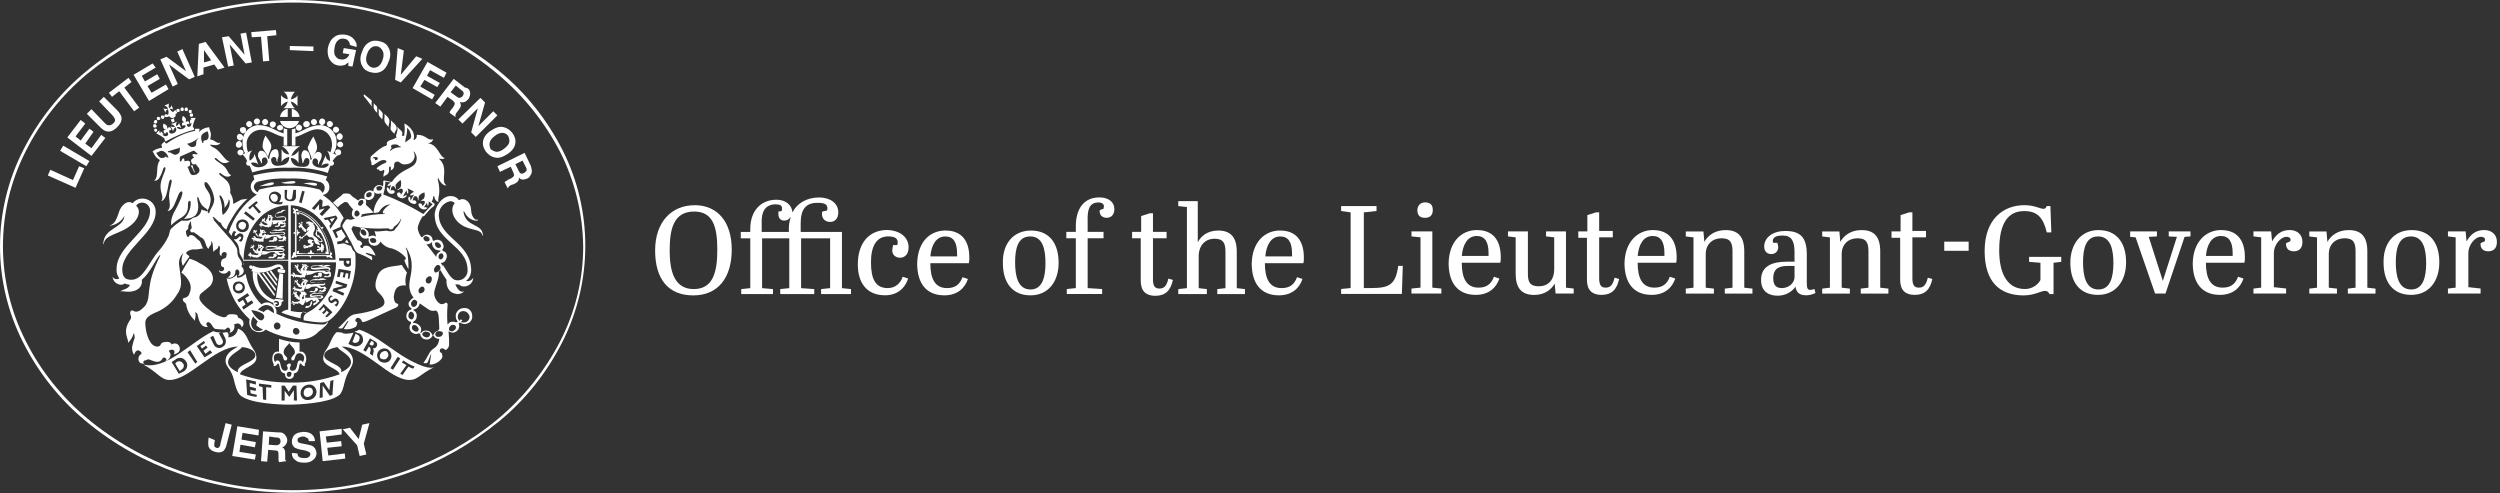 <?xml version="1.0" encoding="UTF-8"?>
<svg xmlns="http://www.w3.org/2000/svg" width="486.55" height="96" viewBox="0 0 486.55 96">
  <rect x="0" y="0" width="486.55" height="96" fill="#333333" stroke="none"/>
  <defs>
    <style>
      .cls-1, .cls-2 {
        fill: #fff;
      }

      .cls-2 {
        fill-rule: evenodd;
      }
    </style>
  </defs>
  <g id="Layer_1" data-name="Layer 1">
    <path class="cls-1" d="M378.39,47.03h4.75v1.78h-4.75v-1.78Z"/>
    <g>
      <g>
        <path class="cls-1" d="M135.18,39.93c4.41,0,7.23,3.18,7.23,8.65s-2.65,8.91-7.5,8.91-7.41-3.18-7.41-8.73,3.18-8.82,7.68-8.82Zm-.09,1.24c-3.97,0-4.76,3.35-4.76,7.59,0,3.97,.88,7.5,4.68,7.5s4.59-3.35,4.59-7.68-.79-7.41-4.5-7.41Z"/>
        <path class="cls-1" d="M155.83,43.46v1.68h8.03v10.94l1.76,.18v.97h-5.82v-.97l1.76-.18v-9.7h-5.65v9.7l2.56,.18v.97h-6.62v-.97l1.76-.18v-9.7h-5.29v9.7l2.12,.18v.97h-6.18v-.97l1.76-.18v-9.7h-1.85v-1.24h1.85v-.62c0-3.26,1.85-5.65,5.12-5.65,1.76,0,3,1.06,3.09,2.47,.88-1.76,2.74-2.91,5.21-2.91,2.03,0,3.71,1.06,3.71,2.91,0,1.15-.62,1.85-1.59,1.85s-1.59-.62-1.59-1.59c0-.18,0-.26,.09-.44l.88-.18c.09-.18,.09-.35,.09-.44,0-.79-.62-1.06-1.76-1.06-2.56-.09-3.44,1.41-3.44,3.97Zm-7.59-.26v1.94h5.29v-.71c0-.62,.09-1.32,.35-2.12h-.09c-.18,.35-.62,.62-1.15,.62-.71,0-1.15-.44-1.15-1.32v-.44l.62-.09c.09-.18,.09-.35,.09-.53,0-.53-.35-.79-1.32-.79-2.21,.09-2.65,1.76-2.65,3.44Z"/>
        <path class="cls-1" d="M176.83,48.13c0,1.41-.79,2.03-1.68,2.03-.79,0-1.5-.53-1.5-1.41,0-.26,.09-.71,.18-1.06h.79c.09-.18,.09-.35,.09-.53,0-.79-.62-1.15-1.85-1.15-2.21,0-3.35,1.76-3.35,5.03s.88,5.03,3.26,5.03c1.68,0,2.56-1.15,2.91-2.21l1.06,.35c-.35,1.15-1.5,3.26-4.5,3.26-3.44,0-5.29-2.29-5.29-6,0-4.41,2.38-6.71,5.73-6.71,2.47,.09,4.15,1.41,4.15,3.35Z"/>
        <path class="cls-1" d="M184.06,44.87c2.82,0,4.59,1.68,4.59,5.29,0,.35,0,.71-.09,1.06h-7.5c0,3,.88,4.85,3.26,4.85,1.59,0,2.47-.71,3-2.12l1.06,.35c-.62,1.85-2.12,3.18-4.59,3.18-3.62,0-5.29-2.47-5.29-6.18,.09-4.15,2.38-6.44,5.56-6.44Zm2.21,5.03v-.53c0-2.21-.71-3.35-2.29-3.35-1.85,0-2.74,1.76-2.91,3.88h5.21Z"/>
        <path class="cls-1" d="M200.65,44.87c3.62,0,5.38,2.56,5.38,6.26s-2.03,6.35-5.47,6.35c-3.62,0-5.38-2.56-5.38-6.26-.09-3.79,2.03-6.35,5.47-6.35Zm-.18,1.15c-2.38,0-2.91,2.38-2.91,5.03s.53,5.29,3,5.29c2.29,0,2.91-2.38,2.91-5.12s-.53-5.21-3-5.21Z"/>
        <path class="cls-1" d="M211.68,42.75v2.38h3.09v1.24h-3.09v9.7l2.82,.18v.97h-6.88v-.97l1.76-.18v-9.7h-1.85v-1.24h1.85v-1.15c0-3.26,1.5-5.56,4.59-5.56,1.76,0,2.91,.88,2.91,2.29,0,.97-.53,1.68-1.5,1.68-.62,0-1.06-.26-1.24-.71-.09-.18-.18-.53-.09-.79l.71-.26c0-.18,.09-.35,.09-.44,0-.53-.44-.79-1.06-.79-1.94,0-2.12,1.68-2.12,3.35Z"/>
        <path class="cls-1" d="M222.09,46.37h-1.76v-1.24h1.76v-3.09l1.68-.53h.62v3.62h2.65v1.24h-2.65v7.94c0,1.32,.35,1.85,1.24,1.85s1.41-.44,1.76-1.94l.88,.26c-.44,2.03-1.41,3.09-3.44,3.09-1.76,0-2.82-.88-2.82-2.91v-8.29h.09Z"/>
        <path class="cls-1" d="M233.11,39.13v8.03c.62-1.24,1.94-2.29,3.97-2.29,2.47,0,3.62,1.32,3.62,4.15v7.06l1.59,.18v.97h-5.38v-.97l1.59-.18v-7.06c0-1.59-.35-2.56-2.12-2.56s-3.09,1.24-3.09,3.44v6.18l1.59,.18v.97h-5.56v-.97l1.68-.18v-15.79l-1.68-.18v-.97h3.79Z"/>
        <path class="cls-1" d="M249.17,44.87c2.82,0,4.59,1.68,4.59,5.29,0,.35,0,.71-.09,1.06h-7.5c0,3,.88,4.85,3.26,4.85,1.59,0,2.47-.71,3-2.12l1.06,.35c-.62,1.85-2.12,3.18-4.59,3.18-3.62,0-5.29-2.47-5.29-6.18,.09-4.15,2.47-6.44,5.56-6.44Zm2.29,5.03v-.53c0-2.21-.71-3.35-2.29-3.35-1.85,0-2.74,1.76-2.91,3.88h5.21Z"/>
      </g>
      <g>
        <path class="cls-1" d="M267.9,40.1v.97l-2.47,.26v14.73h1.41c3.53,0,4.76-.62,5.29-4.32h.88l-.18,5.47h-11.82v-.97l1.85-.18v-14.73l-1.85-.26v-.97h6.88Z"/>
        <path class="cls-1" d="M278.76,45.04v10.94l1.76,.18v.97h-5.82v-.97l1.76-.18v-9.79l-1.76-.18v-.97h4.06Zm-1.41-5.65c.88,0,1.5,.35,1.5,1.5,0,.97-.53,1.5-1.5,1.5-1.15,0-1.5-.62-1.5-1.5,0-.79,.53-1.5,1.5-1.5Z"/>
        <path class="cls-1" d="M287.49,44.78c2.82,0,4.59,1.68,4.59,5.29,0,.35,0,.71-.09,1.06h-7.5c0,3,.88,4.85,3.26,4.85,1.59,0,2.47-.71,3-2.12l1.06,.35c-.62,1.85-2.12,3.18-4.59,3.18-3.62,0-5.29-2.47-5.29-6.18,.09-4.06,2.38-6.44,5.56-6.44Zm2.21,5.03v-.53c0-2.21-.71-3.35-2.29-3.35-1.85,0-2.74,1.76-2.91,3.88h5.21Z"/>
        <path class="cls-1" d="M302.75,57.13l-.18-1.94c-.62,1.15-1.94,2.21-3.97,2.21-2.47,0-3.62-1.32-3.62-4.15v-7.06l-1.5-.18v-.97h3.88v8.21c0,1.59,.35,2.47,2.12,2.47s3-1.15,3-3.35v-6.18l-1.59-.18v-.97h3.88v10.94l1.5,.18v.97h-3.53Z"/>
        <path class="cls-1" d="M308.93,46.28h-1.76v-1.24h1.76v-3.18l1.68-.53h.62v3.62h2.65v1.24h-2.65v7.94c0,1.32,.35,1.85,1.24,1.85s1.41-.44,1.76-1.94l.88,.26c-.44,2.03-1.41,3.09-3.44,3.09-1.76,0-2.82-.88-2.82-2.91v-8.21h.09Z"/>
        <path class="cls-1" d="M321.72,44.78c2.82,0,4.59,1.68,4.59,5.29,0,.35,0,.71-.09,1.06h-7.5c0,3,.88,4.85,3.26,4.85,1.59,0,2.47-.71,3-2.12l1.06,.35c-.62,1.85-2.12,3.18-4.59,3.18-3.62,0-5.29-2.47-5.29-6.18,.09-4.06,2.47-6.44,5.56-6.44Zm2.21,5.03v-.53c0-2.21-.71-3.35-2.29-3.35-1.85,0-2.74,1.76-2.91,3.88h5.21Z"/>
        <path class="cls-1" d="M331.52,45.04l.18,2.03c.71-1.24,2.03-2.29,4.15-2.29,2.47,0,3.62,1.32,3.62,4.15v7.06l1.59,.18v.97h-5.38v-.97l1.5-.18v-7.06c0-1.59-.35-2.56-2.12-2.56s-3.09,1.15-3.09,3.09v6.53l1.59,.18v.97h-5.47v-.97l1.5-.18v-9.79l-1.5-.18v-.97h3.44Z"/>
        <path class="cls-1" d="M349.25,50.78v-1.68c0-2.12-.53-3.26-2.29-3.26-.71,0-1.94,.09-1.94,1.06,0,.09,0,.18,.09,.35h.79c.09,.26,.18,.62,.18,.88,0,.79-.62,1.32-1.32,1.32-.88,0-1.41-.53-1.41-1.5,0-1.76,1.76-3,4.06-3,3,0,4.23,1.24,4.23,4.59v5.56c0,1.06,.18,1.32,.71,1.32,.26,0,.53-.09,.79-.18l.18,.79c-.35,.18-1.06,.44-1.76,.44-1.24,0-1.94-.44-2.12-1.68-.71,1.06-2.03,1.76-3.44,1.76-1.76,0-3.26-.79-3.26-3.09,0-2.65,2.12-3.53,5.03-3.53h1.5v-.18Zm0,3v-2.03h-1.32c-2.12,0-2.82,.88-2.82,2.38,0,1.24,.44,1.94,1.68,1.94,1.15,0,2.47-.79,2.47-2.29Z"/>
        <path class="cls-1" d="M357.98,45.04l.18,2.03c.71-1.24,2.03-2.29,4.15-2.29,2.47,0,3.62,1.32,3.62,4.15v7.06l1.59,.18v.97h-5.38v-.97l1.5-.18v-7.06c0-1.59-.35-2.56-2.12-2.56s-3.09,1.15-3.09,3.09v6.53l1.59,.18v.97h-5.38v-.97l1.5-.18v-9.79l-1.5-.18v-.97h3.35Z"/>
        <path class="cls-1" d="M369.89,46.28h-1.76v-1.24h1.76v-3.18l1.68-.53h.62v3.62h2.65v1.24h-2.65v7.94c0,1.32,.35,1.85,1.24,1.85s1.41-.44,1.76-1.94l.88,.26c-.44,2.03-1.41,3.09-3.44,3.09-1.76,0-2.82-.88-2.82-2.91v-8.21h.09Z"/>
        <path class="cls-1" d="M389.08,48.66c0,4.76,1.68,7.59,5.03,7.59,1.24,0,2.47-.71,3-1.76v-3.35l-2.21-.18v-.97h6.26v.97l-1.5,.18v6.09h-.79c-.18-.35-.35-.62-.88-.62-.79,0-2.03,.88-4.15,.88-4.59,0-7.59-2.56-7.59-8.65s3.53-8.91,7.76-8.91c1.94,0,3,.71,3.71,.71,.35,0,.44-.18,.62-.53h.71l.18,5.12h-.88c-.71-2.91-1.85-4.15-4.41-4.15-3.09,0-4.85,2.29-4.85,7.59Z"/>
        <path class="cls-1" d="M408.4,44.78c3.62,0,5.38,2.56,5.38,6.26s-2.03,6.35-5.47,6.35c-3.62,0-5.38-2.56-5.38-6.26s2.12-6.35,5.47-6.35Zm-.09,1.24c-2.38,0-2.91,2.38-2.91,5.03s.53,5.29,3,5.29c2.29,0,2.91-2.38,2.91-5.12,0-2.65-.53-5.21-3-5.21Z"/>
        <path class="cls-1" d="M414.57,45.04h5.21v.97l-1.59,.09,2.74,8.56,2.74-8.56-1.59-.09v-.97h4.23v.97l-1.15,.09-3.71,11.03h-2.03l-3.79-10.94-1.06-.09v-1.06Z"/>
        <path class="cls-1" d="M432.31,44.78c2.82,0,4.59,1.68,4.59,5.29,0,.35,0,.71-.09,1.06h-7.5c0,3,.88,4.85,3.26,4.85,1.59,0,2.47-.71,3-2.12l1.06,.35c-.62,1.85-2.12,3.18-4.59,3.18-3.62,0-5.29-2.47-5.29-6.18,.09-4.06,2.47-6.44,5.56-6.44Zm2.21,5.03v-.53c0-2.21-.71-3.35-2.29-3.35-1.85,0-2.74,1.76-2.91,3.88h5.21Z"/>
        <path class="cls-1" d="M444.92,56.16v.97h-6.35v-.97l1.5-.18v-9.79l-1.5-.18v-.97h3.44l.18,1.94c.71-1.24,1.68-2.21,3.44-2.21,1.32,0,2.47,.79,2.47,2.29,0,1.32-.71,1.85-1.68,1.85s-1.59-.53-1.5-1.59l.79-.35c0-.09,.09-.18,.09-.26,0-.44-.35-.62-.79-.62-1.24,0-2.47,1.68-2.47,3.09v6.71l2.38,.26Z"/>
        <path class="cls-1" d="M452.78,45.04l.18,2.03c.71-1.24,2.03-2.29,4.15-2.29,2.47,0,3.62,1.32,3.62,4.15v7.06l1.59,.18v.97h-5.38v-.97l1.5-.18v-7.06c0-1.59-.35-2.56-2.12-2.56s-3.09,1.15-3.09,3.09v6.53l1.59,.18v.97h-5.38v-.97l1.5-.18v-9.79l-1.5-.18v-.97h3.35Z"/>
        <path class="cls-1" d="M469.36,44.78c3.62,0,5.38,2.56,5.38,6.26s-2.03,6.35-5.47,6.35c-3.62,0-5.38-2.56-5.38-6.26-.09-3.79,2.03-6.35,5.47-6.35Zm-.18,1.24c-2.38,0-2.91,2.38-2.91,5.03s.53,5.29,3,5.29c2.29,0,2.91-2.38,2.91-5.12,0-2.65-.53-5.21-3-5.21Z"/>
        <path class="cls-1" d="M482.77,56.16v.97h-6.35v-.97l1.5-.18v-9.79l-1.5-.18v-.97h3.44l.18,1.94c.71-1.24,1.68-2.21,3.44-2.21,1.32,0,2.47,.79,2.47,2.29,0,1.32-.71,1.85-1.68,1.85s-1.59-.53-1.5-1.59l.79-.35c0-.09,.09-.18,.09-.26,0-.44-.35-.62-.79-.62-1.24,0-2.47,1.68-2.47,3.09v6.71l2.38,.26Z"/>
      </g>
    </g>
  </g>
  <g id="Layer_2" data-name="Layer 2">
    <g>
      <g id="Layer_5" data-name="Layer 5">
        <path class="cls-2" d="M46.3,72.45c-.4-1.5,3.4-1.9,3.4-3.3,0-1-1.4-1.5-2.6-1.6-.4,.7-2.6,1.5-2.7,2.8-.1,.8,.6,1.5,1.9,2.1Zm-18.4-1.5h0c4.5,1.1,9.1-4.3,13.6-6.5,.5,.2,1,.3,1.5,.2l-.4,.2,.7,1.3c.2,.3,.1,.7-.2,.9h-.1c-.3,.2-.7,.1-.9-.3l-.6-1.4-.6,.3,.7,1.4c.3,.6,.9,.8,1.5,.6,0,0,.1,0,.1-.1,.6-.2,.9-.9,.7-1.5v-.1l-.6-1.2c.4,0,.5-.1,.8-.1s.5,.5,.3,1c1,0,1.8-.7,1.9-1.7,1.7,.6,1.8,2.3,3,4,.4,.5,.6,1.1,.6,1.7,0,1.6-3,2-3.2,3.2,3.1,1.1,6.4,1.6,9.7,1.6,3.3,.1,6.6-.5,9.7-1.6-.3-1.2-3.2-1.5-3.2-3.1,0-.6,.2-1.2,.6-1.7,.9-1.3,1.1-2.6,2-3.4,.4,0,.7,0,1.1,.1,.2,.3,1.3,.2,2.2,0l-1,2.2,1,.4c.7,.2,1.5-.1,1.8-.8,.2-.7-.1-1.5-.8-1.7h-.1l-.7-.3c.3-.1,.7-.2,.9-.4,2.3,.7,4.7,2.6,7.2,4.3,2.7,1.9,6.2,3.6,7.4,3-2.8,1.4-3.2,2.5-4.8,2.5-3.9,0-8.5-6.4-13.2-6.5,.9,.6,2.2,1.3,2.2,2.8,0,1.2-1.1,1.8-1.7,4.4-.1,.4-.4,2-1.2,2.4-2,1.4-7.6,1.7-9.5,1.7s-7.4-.2-9.4-1.7c-.8-.6-1.2-2.4-1.3-2.8-.5-2.5-1.7-2.8-1.7-4,0-1.5,1.4-2.2,2.4-2.8-4.7,.1-9.4,6.5-13.3,6.5-1.7,0-2.3-1.5-5.1-3Zm38.5,1.5h0c1.3-.6,2-1.3,1.9-2.1-.1-1.3-2.3-2.1-2.6-2.8-1.2,.2-2.6,.7-2.6,1.6-.1,1.4,3.8,1.8,3.3,3.3Zm-25.5-4.3h0l-.9,.7-.4-.6,.8-.6-.3-.4-.8,.6-.3-.5,.9-.6-.2-.4-1.4,1,1.5,2.2,1.5-.9-.4-.5h0Zm-2.5,2.3h0l-1.4-2.3-.5,.4,1.5,2.2,.4-.3h0Zm-2.2-.1h0c-.4-.7-1.2-.9-1.9-.5,0,0-.1,0-.1,.1l-.8,.5,1.4,2.3,1-.5c.6-.4,.8-1.1,.5-1.8-.1,0-.1-.1-.1-.1h0Zm43.3,1h0c.3,.2,.6,.3,.9,.4l.3-.4c-.8-.3-1.5-.7-2.2-1.2l-.3,.4c.3,.2,.6,.3,.9,.5l-1.2,1.7c.2,.1,.3,.2,.5,.2-.1,0,1.1-1.6,1.1-1.6Zm-3,.6h0l1.4-2.2-.5-.3-1.4,2.2c.1,.1,.3,.2,.5,.3Zm-2.9-3.5h0c-.4,.6-.2,1.5,.4,1.9,.7,.4,1.6,.3,2-.4h0c.4-.7,.1-1.6-.6-2-.6-.3-1.4-.1-1.8,.5h0Zm-1,.8h0c0-.2,0-.5,.1-.7,.1-.3,0-.5-.1-.8,.3,.1,.6-.1,.7-.3,.2-.4,.1-.8-.3-1l-1-.6-1.3,2.3,.5,.3,.6-1,.1,.1c.2,.1,.3,.4,.2,.8s-.1,.4-.1,.5l.6,.4h0Zm-7.9,7.6h0l.2-2.9-.6,.2-.2,1.8-1.1-1.6-.7,.2-.1,2.9,.6-.1v-2.3l1.4,2c.1-.1,.3-.1,.5-.2h0Zm-6.2-.3h0c0,.8,.7,1.4,1.5,1.3h.1c.9-.1,1.5-.8,1.5-1.6,0-.7-.6-1.4-1.3-1.4h-.2c-1,.1-1.6,.8-1.6,1.7h0Zm-3.7-1.5h0v2.9h.6v-1.9l.9,1.2,.9-1.3v2h.6l-.1-2.9h-.7l-.8,1.2-.8-1.2h-.6Zm-3,.3h0l1,.1v-.5l-2.4-.3v.5c.3,.1,.5,.1,.7,.2l.1,2.4,.6,.1v-2.5h0Zm-1.8,1.5h0l-1.2-.3-.1-.7c.3,.1,.7,.2,1.1,.2v-.5l-1.2-.3v-.7c.1,0,.5,.1,1.2,.3v-.6c-.6-.1-1.2-.3-1.9-.4l.2,3c.7,.2,1,.3,1.8,.4l.1-.4h0Zm-14.7-4.9h0c.4-.2,.6-.7,.4-1.1,0,0,0-.1-.1-.1-.2-.4-.8-.6-1.2-.3,0,0-.1,0-.1,.1l-.2,.2,.9,1.5,.3-.3Zm38.8-3.2h0c-.3,.4-.2,.9,.1,1.1h.1c.4,.2,.9,.1,1.1-.3h0c.3-.3,.2-.9-.1-1.1l-.1-.1c-.3-.1-.8,0-1.1,.4h0Zm-2-1.6h0c.2,.1,.5,.2,.6-.1s.1-.4-.2-.6l-.2-.1-.4,.6,.2,.2Zm-13,9.3h0c0,.5,.3,.9,.9,.8,.5-.1,.9-.5,.9-1,0-.4-.2-.8-.7-.8h-.2c-.5,0-.9,.4-.9,1q0-.1,0,0h0Zm1.7-17.7h0c-.1,.1-.1,.2-.1,.2,.1,.1,0,.1-.1,.4s-.3,.4-.3,.3,0-.1-.1,.1-.1,.1-.2,.1,0,0-.3,.1c-.1,0-.2,0-.3-.1,.1-.3,.1-.1,.2-.3h.3q.1,0,.3-.1t.2-.3c0-.2,.1-.3,.1-.4l.2-.2c-.1,0,0,.1,.1,.2,0-.1,0,0,0,0h0Zm-1.9-.5h0c.1,0,.4-.3,.3-.3s-.1-.1-.1-.1h.1s-.1-.1-.1-.2-.2,0-.2,0c0,0,.1,0,.1,.1s-.1,0-.2,0,0,.4,.1,.5h0Zm.4-.8h.3c-.1,0-.1,.2-.2,.1s-.1,0-.1-.1Zm-.1,0h0c-.1,0-.2-.1-.2-.1,0,0-.1,.2,.1,.2s0,0,.1-.1h0Zm-.4,1.9h0c.1,0,.1,.1,.2,0s.1,0,.1-.1l.1-.2q.1-.1,.1-.2c0-.1,.1-.3,.2-.4h.1c-.1,.1,0,.1-.1,.2s-.1,.2-.1,.2c.2,0,.3,0,.5-.1s.2-.1,.5-.3c.1-.1,.2-.1,.4-.1,0,.1,.1,.3,.2,.3,.2,0,.3-.1,.5-.2,.1-.1,.1,.2-.1,.4s-.1,0-.3,.1-.1,.1-.1,.2-.1,.1,0,.3c.2,0,.3-.1,.4-.2,0,0,.1,0,.1-.1s.2,.1,.3-.2q0-.1,.1-.2c.1-.1,.1,.2,.2,0s-.1-.2,0-.3-.1-.1-.1-.1c0,0-.2-.1-.2-.2s.3,0,.5,0,.6-.1,.6-.4-.5-.3-1.1-.3-1.2,.2-1.2,0,.5-.3,.7-.3h.8c.3,0,.6,0,.9-.1h.3s-.8-.1-1.1-.1c-.5,0-.1,.1-.6,.1-.2,0,0-.1,0-.1h-.3c-.3,0-.4,.1-.6,.2s-.4,.1-.4,.4,.4,.3,.9,.2,1.3-.2,1.3,0-.2,.2-.4,.2c-.4,0-.5-.1-.7-.1s-.9,.1-1.5,.1h-.5v-.3c.1,0,.1-.1,.1-.1v-.2c.1,.1,.2,0,.2-.1v-.1c0-.1-.3-.1-.3-.1l.1-.1c-.1-.1-.2-.2-.3-.2h-.3c-.1,0,0,0-.1,.1,0-.1-.2-.2-.3-.2-.1,.1-.1,.2,0,.2h.1l-.1,.1q0,.1,.1,.2s-.4,.3-.3,.6c0,.1,.1,.2,0,.2s-.1-.2-.1-.2c-.1,0-.2-.1-.2-.2-.1-.1-.2-.2-.3-.4,0-.1,.1-.1,.1-.2s-.1-.2-.2-.2h-.2s.1,0,.1,.1,.1,.1-.1,.1,0-.2-.2-.2c-.1,0-.2,.1-.2,.2h0s.1-.1,.1,0,.1,.1,.1,.1l-.1,.1c-.1,0-.2,.1-.2,.2s0,.1,.1,.1c0,0-.1-.2,0-.2s.3-.1,.3,.1c0,0-.1,.1,.1,.2s-.1,0-.1,.1,.1,.2,.3,.2,.1,.1,0,.1,.1,.2,.3,.2-.1,.1,.2,.2,.1-.1,.1-.1c0,0,.1,0,.1,.1l.1,.1q0,.1-.3,.2c-.2,.1-.4,.1-.6,.1-.1,0-.3,.1-.3,0-.1-.1-.2-.2-.3-.2s-.1,.1-.1,.2,0-.1,.1,0,.1,0,.1,.1-.1,0-.2,0c-.1,.1-.1,.2-.1,.3h0c.1,.1,0-.1,.1-.1h.3c.2,0-.1,.1-.1,.2,.1,.1,.3,.2,.4,.1,.1,0-.2,0-.1-.1s-.1-.1,0-.2c.3-.1,.1,.1,.2,.1s.2-.1,.3-.1-.1,.1,0,.1,.3,0,.3-.2,.1,.1,.2,.1,.5,.4,.5,.3Zm3.9-6.2h0c0,.1-.1,0-.1,.2s.1,.1,.1,.2,0,.1-.1,.1,0,0,0,.1c-.1,.1-.2,.2-.3,.2,0,0,0-.2-.1-.2s0,.2-.1,.2h-.6c-.1,0,0,.1-.3,0h-.3c.1-.3,.1-.1,.3-.3s.3,0,.3,0c.1,.1,.2,.1,.3,0,.3-.2,.2-.2,.1-.3s.1-.3,.3-.3,.1-.1,.2,0,.3,0,.3,.1h0Zm-2,.2h0c.5-.3,1.2-.5,1.8-.4,.1,0,.3,.1,.4,.2s.3,.2,.5,.2c.5,0,.3-.1,.6-.1s0,.5-.3,.5-.1-.1-.3-.1-.1,0-.2,.1-.2,0-.2,.2h1q.1-.1,.2-.1c.1,0-.1,.1,.1,0s.1-.2,.1-.3-.1-.1-.1-.1c0,0,.1,.1,.1-.1,.1-.4-.1-.3-.2-.4s0-.2-.1-.2c-.2,.1-.4,.1-.5,.2-.2,0-.3-.2-.6-.3,.2,0,.5,.1,.7,.1,.3,0,.6-.1,.6-.4,0-.6-1.3-.3-2-.3s-.9,.1-1.3,.1-.4-.1-.4-.2,.9-.2,1.1-.2c.5,0,.7,.2,1.4,.2,.3,0,.6-.1,.9-.2,.3,0,.3,.1,.3,0s-.3-.2-.7-.2-.5,.2-.9,.2c-.2,0,.2-.1,.2-.2s-.1,0-.2,0c-.3,0-.8,.1-.8,.1-.3,0-1.4-.1-1.4,.4,0,.2,.1,.4,.6,.4,.3,0,1.2,0,1.3-.1,.7,0,1.6-.2,1.6,.1s-.1,.2-.3,.2h-1.2c-.8,0-1.3,.1-1.6,.1l-1-.1c-.1,0-.1,.1-.1,.1h-.1c0-.1,0-.2-.1-.3,.1,0,.2-.1,.2-.2v-.3c.1,.1,.3-.1,.3-.1,0,0-.3-.2-.4-.1q0-.1,.1-.1c-.1-.1-.2-.2-.3-.2h-.4v.1c0-.1-.3-.2-.3-.2,0,0-.1,.2,.1,.3s-.1,.1-.1,.2v.2s-.4,.3-.3,.6c0,.1,.1,.3,0,.2s-.1-.2-.1-.2c-.1,0-.2-.1-.2-.2-.2-.1-.2-.3-.2-.5,0-.1,.1-.1,.1-.3s-.2-.3-.3-.2,.1,0,.1,.1,0,.1-.1,.2-.1-.2-.3-.2c-.1,0-.2,.1-.2,.2,.1,0,.1-.1,.1,0s.1,.1,.1,.1v.1c-.1,0-.2,.1-.2,.2s0,.1,.1,.1c0,0-.1-.2,0-.2s.3-.1,.3,.2c0,0-.1,.1,.1,.2s-.1,0-.1,.1c.1,.1,.2,.2,.3,.2s.1,.1,0,.1,.2,.2,.3,.2-.1,.1,.2,.2,.1-.1,.1-.1c0,0,.1,0,.1,.1s.1,.1,0,.2-.1,.1-.3,.1-.5-.1-.7-.1-.3,0-.3-.1-.1-.3-.3-.3-.1,.1-.2,.2,.1-.1,.1,0,.1,0,.1,.2-.1-.1-.3-.1-.2,.2-.2,.3,.1-.1,.2,0,.1,0,.2,.1-.1,.1-.1,.1l.3,.2s-.1,0,0-.1,0-.2,.1-.2c.3,0,0,.1,.1,.2s.3-.1,.3-.1c0,0,.2,.1,.3,.1h.3s.1,.1,.2,.1,.3-.1,.5-.1,.1,.1,.2,.1,.1-.1,.1-.1l.1-.2,.1-.2c.1-.1,.1-.3,.2-.4h.1c-.1,0,0,.1-.1,.2s-.1,.1-.1,.2c.4-.1,.8-.1,1.1-.2h0Zm-1.6-.7h0c-.1-.1-.1-.6,0-.5s.1,.1,.1,0-.1-.1-.1-.1c0,0,.1-.1,.2,0,.1,0,.1,.1,.1,.2,0,0-.1-.1-.2,0s.1,.2,.1,.2c0,0,0,.3-.2,.2h0Zm.4-.8h.3c.1,0-.1,.2-.2,.1-.1,.1-.1,0-.1-.1h0Zm-.2-.1h0c0,.1-.1,.1-.1,.1,0,0,0-.1-.1-.2s.2,.1,.2,.1c0,0,.1,0,0,0h0Zm2.6,4.2h0c0,.1-.1,0-.1,.2s.1,.1,.1,.2,0,.1-.1,.1,0,0,0,.1-.3,.2-.3,.2v-.1c-.1,0-.1,.1-.2,.2s-.1,0-.2,0h-.9c.1-.2,.1-.1,.3-.2s.3,0,.3,0c0,0,.1,.1,.3,0q.3-.2,.2-.3c-.1-.1,.1-.3,.2-.3s.1-.1,.2,0,.2-.2,.2-.1h0Zm-2.9-.4h0c.1,0,.4-.3,.3-.3s-.2,0-.1-.1,.1,0,.1,0c0,0,0-.2-.1-.2s-.1-.1-.1,0,.1,0,.1,.1-.1,.1-.2,0c-.1,.1,0,.2,0,.5h0Zm.4-.8h0l.2,.1c-.1,0-.1,.1-.1,.1,0,0-.1-.1-.1-.2h0Zm-.2-.1h0s-.1-.1-.2-.1-.1,.1,.1,.2c0,0,.1,0,.1-.1h0Zm.4,.8h0v-.3c.1,0,.1-.1,.1-.1v-.2c.1,0,.2,0,.3-.1v-.1c0-.1-.3-.1-.3,0q0-.1,.1-.1c-.1-.1-.2-.2-.3-.2h-.3v.1c0-.1-.3-.3-.3-.2-.1,.1-.1,.2,0,.2h.1c0,.1-.1,.1-.1,.2v.2s-.4,.3-.3,.6c0,.1,.1,.2,0,.2s-.1-.2-.1-.2c-.1-.1-.2-.1-.3-.2-.1-.1-.3-.2-.3-.4s.1-.1,.1-.2-.2-.3-.3-.2,.1,0,.1,.1,0,.1-.1,.1-.1-.1-.2-.1-.3,.1-.2,.2,.1-.1,.1,0,.1,.1,.1,.1h-.1s-.2,.2-.1,.4,0-.3,.1-.3,.3-.1,.3,.1c0,0-.1,.1,.1,.2s-.1,0-.1,.1c.1,.1,.2,.2,.3,.2s.1,.1,0,.1,.1,.2,.3,.2,0,.1,.2,.1,.1-.1,.2-.1c0,0,0,.1,.1,.1,0,.1,.1,.2-.1,.2s0,.1-.3,.1c-.1,0-.4-.1-.6-.1s-.3,0-.3-.1,0-.3-.2-.3c-.1,0-.2,.1-.2,.2s.1-.1,.1,0,.1,0,.1,.1-.1,0-.2,0-.2,.2-.2,.3,.1-.1,.1-.1c0,0,.2,0,.3,.1s-.1,0-.1,.1,.3,.2,.3,.2c0,0-.2-.1-.1-.1s0-.1,.1-.1-.1,.1,.1,.1h.3s-.1,.1,0,.1h.3l.1,.1c.2,0,.3-.1,.5-.2,.1,0,.1,.1,.2,.1s.1-.1,.1-.1l.1-.2c0-.1,.1-.1,.1-.2,.1-.1,.1-.3,.1-.4h.1v.2q-.1,.1-.1,.2c.2,.1,.5,.1,.7,0s.3-.2,.5-.3,.3,0,.9-.1c.1,0,.3,.1,.4,.2s.3,.2,.5,.2c.4,0,.3-.1,.5-.1s.1,.4-.2,.5-.1-.1-.3-.1-.2,0-.2,.1-.2,0-.2,.2h.5l.1,.1c.2,0,.3,0,.5-.1,.1,0,.1-.1,.1-.1,0,0-.1,.1,.1,0s.1-.2,.1-.2c0,0-.1-.1-.1-.2s.1,.1,.2,0c.1-.3-.2-.3-.2-.4s0-.1-.1-.1c-.2,.1-.3,.1-.5,.1h-.1c-.2,0-.3-.2-.5-.3h.6c.3,0,.6-.1,.6-.3,0-.5-.8-.4-1.3-.3s-.9,0-1.2,0-.3,0-.3-.2,.3-.2,.5-.2h1.1c.5,0,.9-.1,1.1-.1,.1,0,.3,0,.4,.1,0-.1-.5-.4-.9-.4-.5,0-.5,.2-1,.2-.2,0,.2-.1,.2-.1h-.2c-.3,0-.5,.1-.6,.1s-.7,.1-.7,.4,.1,.3,.5,.3c.3,0,.5,0,.8-.1,.5-.1,1.5-.2,1.5,.1,0,.1-.1,.2-.3,.2h-1.1c-.8,0-1.1,.1-1.3,.1-.2-.1-.4-.1-.6-.1-.1,0-.1,.1-.1,.1,0,0-.1,.2-.2,.1h0Zm-.2,5.4h0c.2-.1,.1,0,.3-.1q-.2-.1-.5,0c-.8,0-1.6,0-2.4-.2h-.2v-9.5h8.8c0,3.5-1.6,6.9-4.3,9-1.1,.9-2.2,.8-2,2.3,1.2,.2,2.4,.4,3.6,.4,.4,0,.8-.1,1.1-.3-.2,.6-.7,.8-1.4,.7-3-.1-5.9-.8-8.6-2.1v-.1c.1-.7-.3-1.4-.9-1.8-.6-.4-1.4-.4-2,.1-1.6-1.6-2.7-3.7-3.1-6,0,.1-.1,.2-.2,.2-.4,.4-.9,.6-1.4,.6-.1-.2-.1-.4-.1-.6-.2,.2-1.1,1.1-2,.7,.6,3.1,2.2,5.9,4.5,8-.2,.7,0,1.5,.5,2,.7,.6,1.8,.7,2.5,.1l.1-.1c2.1,1.1,4.4,1.7,6.8,1.9,1.3,0,2.6-.5,3.5-1.5,1.1-.8,1.8-1.5,1.8-1.8s0-.2,0-.2c3-2,5.5-7.2,5.4-11.8,0-.5,0-1.1-.1-1.6-.2-.2-.4-.4-.5-.6-.1-.2-.2-.4-.3-.7h-.1l-1.3-.5-1.2,.2-.1-.5,.9-.2,.8-.8c-.2-.4-.4-.7-.7-1.1,0-.1-.1-.2-.1-.3l-1.1,.5,.4,1-.4,.2c-.2-.5-.4-1-.7-1.5l1.6-.7c0-.1-.1-.3,0-.5,0-.2,.1-.3,.2-.5,.1-.1,.1-.2,.2-.4,.1-.1,.1-.2,.2-.3-1-1.8-2.4-3.4-4.1-4.5,.8-.1,1.4-.8,1.3-1.6,0-.5-.2-1-.7-1.3l.3-.7c-2.3-.7-4.8-1.1-7.2-1-2.4-.1-4.8,.2-7.2,.8l.2,.8c-.4,.3-.7,.8-.7,1.3,0,.8,.5,1.4,1.2,1.6-2.6,1.8-4.5,4.4-5.5,7.4h.1c.1,.2,.3,.5,.5,.7,0-.2,0-.3,.1-.5s.2-.3,.3-.5l.5,.2q-.1,0-.1,.1c0,.1-.2,.2-.2,.3s-.1,.3,.1,.4q.1,0,.2-.1c.1,0,.1-.1,.1-.1l.1-.1c.2-.2,.5-.3,.7-.2,.4,.1,.6,.5,.4,.9v.1c0,.1-.1,.3-.2,.4,0,.1-.1,.1-.2,.2l-.5-.2h.1s.1,0,.1-.1l.3-.3c.1-.2,.1-.3-.1-.4s-.1,0-.3,.1-.1,0-.1,.1-.1,.1-.1,.1c-.2,.2-.5,.3-.7,.2h-.1c.1,.2,.3,.4,.4,.5,.5,.5,.7,1.3,.7,2,0,.6,1,1.4,.8,2.4,0,0,.1,.1,.1,.2,0-.3-.1-.6-.1-.9h8.7v9.5c-.8,.1-1.2,.4-1.3,.6,1.2,.5,2.4,.8,3.7,1.1,0-.6,.1-1.1,.6-1.3,.1,.2,.2,.2,.3,.2h0Zm-3.1-26.1h0c2.1-.1,4.1,.2,6.1,.7,.5,.2,.8,.6,.8,1.1,0,.4-.2,.8-.5,1,0-.3-.4-.6-.6-.7-1.9-.5-3.8-.7-5.7-.7-2,0-3.9,.2-5.8,.7-.2,.1-.4,.3-.4,.6-.4-.2-.7-.5-.8-1,0-.5,.3-.9,.8-1.1,2-.5,4-.7,6.1-.6h0Zm9,15.8h-8.7v-10.6c5.3,.2,8.7,5.7,8.7,10.6h0Zm-9.2-10.6h0v10.6h-8.7c.1-6.1,3.9-10.5,8.7-10.6h0Zm-9.5,5.1h0c-.6-.3-.8-1.1-.5-1.7h0c.3-.6,1.1-.8,1.7-.5,.6,.3,.8,1.1,.5,1.7h0c-.3,.6-1.1,.8-1.7,.5Zm3-2.5h0l-.3,.4-1.8-1.4,.3-.4c0-.1,1.8,1.4,1.8,1.4Zm.3-3.4h0l.3,.3-.6,.5,1.2,1.3-.4,.3-1.2-1.4-.6,.6-.3-.3c.5-.4,1-.9,1.6-1.3h0Zm4.4,.2h0c.3,0,.5,0,.8-.1,0,0,.1,0,0,0l-.3,.5c-.6,.1-1.2,0-1.7-.2-.3-.1-.6-.4-.7-.7-.2-.6,.1-1.3,.7-1.5,.6-.2,1.3,.1,1.6,.7,0,.5-.1,1-.4,1.3h0Zm2.8-2.4h.5v1.3c0,.6-.4,1-1.2,.9-.5,0-1-.3-1-.8v-1.4h.5l-.1,1.3c0,.3,.2,.6,.6,.6h0c.3,0,.5-.2,.5-.6l.2-1.3Zm1.6,2.6h0l-.5-.2,.6-2.2,.5,.1c0,.1-.6,2.3-.6,2.3Zm3.6-.8h0l.5,.3-.1,1.2,1.2-.3,.4,.4-1.6,1.7-.5-.4,1-1.1-1.1,.3v-1.1l-.9,1.1-.5-.3,1.6-1.8h0Zm1.5,4h0c-.1,0-.5,.1-.5,.1l-.3-.4,2.4-.5,.3,.5-1.4,2.1-.2-.6c.1-.1,.2-.2,.3-.4-.2-.3-.4-.5-.6-.8h0Zm3.8,9.2h0c-.4,0-.7-.3-.7-.7v-.5h-.9v-.5h2.3v1c.1,.4-.2,.7-.7,.7,.1,0,0,0,0,0h0Zm-1.5,2h0l-.5-.1,.3-1.5c.3,0,2.4,.4,2.4,.4,0,0-.2,.9-.3,1.5h-.3l.1-1-.5-.1-.2,.9-.4-.1,.2-.9-.6-.1-.2,1Zm-1.4,2.7h0l.2-.5,1.9-.5-1.5-.5,.1-.5,2.2,.7-.2,.6-1.8,.5,1.4,.6-.2,.5-2.1-.9h0Zm.8,3h0l-.4-.3,.1-.1c.1,0,.2-.1,.3-.2,.1-.1,.1-.2,0-.3l-.1-.1h-.2l-.2,.1-.1,.1c-.2,.2-.5,.2-.7,0-.3-.2-.4-.7-.2-1h0l.3-.3c.1,0,.1-.1,.1-.1l.4,.3h-.2c-.1,0-.3,.1-.3,.3-.1,.1-.1,.3,0,.4s.2,.1,.3,0,.1,0,.1-.1l.2-.1c.2-.2,.5-.2,.8,0,.3,.3,.3,.7,.1,1,0,.1-.1,.2-.3,.4h0Zm-3.2,.8h0l-.3-.2c.4-.3,.7-.7,1-1.1,.1,.1,1.6,1.5,1.7,1.6-.5,.6-1.1,1-1.1,1l-.3-.2,.7-.7-.4-.4-.6,.7-.3-.3,.6-.6-.3-.5-.7,.7h0Zm-15.4-3.4h0c-.6,.2-1.3-.1-1.5-.7h0c-.2-.6,0-1.3,.6-1.5h.1c.6-.2,1.3,.1,1.5,.7s-.1,1.3-.7,1.5Zm1.3,0h0l.3,.5-.8,.5,.5,.9,.8-.5,.3,.5-1.9,1.3-.3-.5,.7-.5-.5-.9-.8,.5-.3-.5,2-1.3h0Zm5.1,6.4h0c0,.4,.3,.7,.6,.7h0c.4,0,.7-.3,.7-.7s-.3-.7-.7-.7h0c-.3,0-.6,.3-.6,.7q0-.1,0,0Zm3.7,1h0c0,.4,.3,.6,.6,.7h0c.4,0,.7-.3,.7-.6,0-.4-.3-.7-.6-.7h0c-.4-.1-.7,.2-.7,.6,0-.1,0,0,0,0Zm-5.8-.3h0c-.5-.2-.9-.5-1.3-.8,0-.3,.1-.6,.3-.8-.2-.1-.3-.3-.5-.5-.2-.1-.3-.3-.4-.5-.8,1.3-.3,2.1,0,2.5,.5,.5,1.3,.5,1.9,.1h0Zm.1-3.4h0c-.1-.1-.3-.2-.4-.2-.2-.1-.5-.2-.7-.3,1.2-1.2,1.9-.9,2.4-.7s.8,.8,.7,1.4q-.5-.3-1.1-.7c-.3,0-.5,.1-.9,.5Zm0,1.3h0c-.7,1.1-2.2-1.2-2.4-1.7,.9,.1,3.1,.6,2.4,1.7Zm7.7-26.4h0l1.4-.1c.8,0,1.4,.1,1.3,.4s-.7,.2-1.4,0l-1.3-.3Zm-8.5,.6h0l1.3-.5c.7-.2,1.4-.4,1.5-.1s-.7,.5-1.4,.5c-.1,0-1.4,.1-1.4,.1Zm4.2-.7h0s.7-.1,1.3-.2,1.5-.2,1.5,.1-.7,.3-1.5,.3-1.3-.2-1.3-.2Zm2.7,13.5h0v-3.5c-.1-.1-.3-.1-.4-.2,.1,0,.3-.2,.4-.2v-3.6c-.4,.1-.5-.4-.1-.5-.1,0-.3-.3-.3-.6,.3,.1,.5,.2,.5,.4,.1-.3,.6-.2,.5,.1h0c1.9,.5,3.5,1.7,4.5,3.3,.2-.1,.4-.1,.5-.1-.1,.1-.2,.3-.3,.5,.9,1.3,1.4,2.9,1.6,4.5,.4-.1,.5,.4,.1,.5,.2,.2,.3,.4,.3,.6-.3,0-.5-.1-.7-.3-.1,.3-.5,.2-.5-.1h-2.9c0,.2-.1,.3-.1,.4-.1-.1-.2-.3-.3-.4h-2.4c0,.2-.3,.4-.5,.1,0,.2-.3,.3-.6,.3,.1-.3,.2-.6,.3-.6-.1-.2,.1-.7,.4-.6h0Zm6.8,.4h0v.2h-6.6v-8.6c3,.2,6.3,4.1,6.6,8.1v.3h0Zm-.2,0h-6.3v-8.2c3,.3,6.1,4.2,6.3,8.2h0Zm-5.9-.2h0c.1-.1,.1-.3,.1-.4s-.3,0-.4,.1v-3.1c.2,0,.3-.2,.1-.4,.2,.2,.4-.2,.5-.2s-.2-.2-.5-.2c.1-.2,.1-.4-.1-.4v-3c.1,.1,.3,.1,.4,.1s0-.2-.1-.3c1.5,.5,2.8,1.5,3.7,2.8-.1,.1-.1,.2,0,.3l.1,.1c-.1,.1-.2,.2-.2,.4,.1-.1,.3,.1,.4,0,0,.1,.1,.3,.2,.3h.1c.7,1.1,1.1,2.4,1.2,3.7-.1-.1-.2-.1-.3-.1,.1,.1,0,.2,.1,.4h-2.3c0-.2-.2-.2-.4-.2,.1-.1,0-.3-.2-.6-.1,.2-.2,.4-.2,.6-.3-.1-.4,0-.4,.2l-1.8-.1Zm4-3h0c-.4-.2-.7-.4-.7-.8,.1-.2,.2-.4,.1-.7,0-.1,0-.2,.1-.1,.1,.3,.1,.5,.1,.8,0,.2,.1,.3,.2,.5,.1,.1-.1-.3,.1-.2s.2,.3,.3,.5c.3,.1,.4,.4,.5,.6,0,.2-.2,.3-.3,.3h0c-.4-.1-.7-.2-.9-.5,.1,.2,.4,.4,.5,.6s.2,.3,.3,.3,.1-.1,.1-.1q0-.1,.1-.1s.1,0,.1,.1,0,0,.1,.1,.3,.2,.2,.3c0-.1-.1,0,0,.1s.1,.2,.1,.3,0-.1-.1,0,.2,.2-.1,.5c-.1,.1,0,0,0-.1s-.2,0-.1,.1-.1,.2-.1,.2c0,0,.2,0,.1,.1s-.3-.1-.3-.1c0,0-.1-.3-.1-.4-.1,.1-.1,.2-.3,.2s-.1-.1-.3,0,.1,.2,0,.1c-.1,0-.2-.2-.1-.3,0-.1,.1-.1,.2-.1h.2c.1,0,0-.1,0-.1,0,0-.1-.2-.3-.2s-.1,.2-.1,0,.1-.3,.3-.3,.1,.3,.3,.3,.2-.3,.2-.4,0-.2-.1-.2-.1,.1-.3,.1-.7-.2-.8-.4-.2-.4-.2-.6c0-.1,0-.2-.1-.2-.1-.2-.3-.3-.5-.3-.1,0-.1,.1-.3,0s-.4-.3-.5-.5c-.1,.1-.1,.2-.2,.2s-.1,.1-.1,0-.1,0-.1,0q0,.1-.1,.2l-.1,.1-.1-.1s.1,.1-.1,.3,.1,.2,.1,.2c0,0-.3,0-.3-.1s-.1-.3-.1-.2,.1,.2-.1,.3-.1,.4,0,.4-.3-.1-.3-.2,.4-.3,.3-.4-.1-.1-.1-.1c0,0-.1,0-.1,.1-.2,0-.1-.4,.1-.4s.1,.2,.3,.2,.1-.1,.3-.2,.3-.3,.6-.6,.5-.4,.5-.6c-.1,.1-.3,.2-.3,.3s-.2-.2-.1-.4c.3-.7,.7-.6,.6-.8,0,.1-.2,0-.3,0s-.2-.1-.3,0h-.2v.1c0-.1,.2-.1,.3-.1s.1,0,.2,.1l.1-.1s-.1-.2-.1-.3-.1,0-.3,0c0,0-.1,0-.1-.1v-.2c.1,0,0-.1,.1-.1h.3c.1-.1,.2-.1,.4,0s.3,.2,.5,.2,.1-.1,.1,0c.1,.3-.1,.2,0,.3,.2,.2,.3,.4,.3,.7,0,.7-.3,.7-.3,1v.3c0,.3,.2,.3,.3,.4s.2,.1,.4,.3,.3,.6,.7,.6c.1,0,.2-.1,.2-.2h0c0-.1-.2-.3-.5-.5h0Zm-3.5-2h0c-.1,.1-.1,0-.2,0s.1,.1-.1,.1c-.1,0-.2-.2-.2-.3s.1-.2,.2-.2h.1v-.1c-.1,0-.1-.2-.2-.2s-.1,.2-.1,.1,0-.3,.2-.3,.1,.3,.3,.3-.1-.1,.1-.2,0-.1-.1-.1h-.1s.1-.2,.2-.2,.2,.1,.2,.2-.2,.2-.1,.3,0,.1,0,.2c.1,.2,.3,.4,.5,.6,.1,.1,.2,.2,.3,.2-.1,.3,0,.4,0,.5-.2,0-.5-.1-.6-.3,0-.1,.1,0,.1-.1s-.3,0-.4-.2c-.1,0,.1,0,.1-.1s-.1,0-.2-.2,.1,.1,0,0h0Zm2.4,2.5h0c.1,0,0,.1,0,.1,0,0-.3,0-.3,.3,0,.1,.1,.1,.3,.1s0,.1,0,.2-.1,.5-.2,.5,.1-.1-.1,0-.1,.2-.5,.2c-.1,0,.1,0,0-.1s-.1,.1-.3,.2-.3,0-.3,0c0,0,0-.2,0-.1s-.1,.2-.3,.2-.1-.1-.2-.1-.1,.3-.1,.2,.1-.4,.2-.4,.2,.1,.3,0h-.1c-.1,0-.2-.1-.2-.1,0,0-.1,.2-.1,.1-.1-.1-.1-.2,0-.3l.1-.1c.3,0,.1,.2,.5,.2,.1,0,.3,0,.4-.1,.3-.1,.5-.2,.3-.3s-.5-.1-.5-.5c-.1-.2,.1-.3,.4-.4,.2,.1,.4,.1,.7,.2-.1,0,0,.1,0,0h0Zm3.2,2.9h0Zm-11.6-7.5h0c0,.1-.1,.1-.1,.1-.1-.1,0-.1-.1-.2s.2,0,.2,.1h0Zm.2,0h.2c0,.1,0,.2-.2,0,0,.1,0,0,0,0h0Zm-.4,.8h0c-.1-.1-.1-.5,0-.5h.1l-.1-.1h.2c.1,0,.2,.1,.1,.2s-.1-.1-.1,0,.1,.1,.1,.1c0,0-.2,.4-.3,.3h0Zm-.7,.9h0c.2,0,.2-.1,.3-.1s.1-.1,0-.2-.4-.1-.3-.1,.1-.1-.1-.1c-.3-.1-.2-.2-.2-.2,0-.2-.1,0-.3,0s0,.1-.1,.1-.1-.3,0-.4,.1-.1,.1-.1l-.1-.1v.1s0-.2,.1-.2,.2,.1,.3,.1,0-.1,0-.2-.1,0-.1,0c0,0,.3-.2,.3,.1s-.1,.2-.1,.3,.1,.2,.2,.2q0,.1,.1,.2c.1,0,0-.2,0-.2-.1-.3,.3-.6,.3-.6v-.2c0-.1,.1-.1,.1-.2s-.1-.2-.1-.3,.3,.1,.3,.2v-.1h.3c.1,.1,.2,.1,.3,.2,0,0-.1,0-.1,.1s.3,0,.3,.1-.1,.2-.2,.1h0v.6h.1c.1,0,.1-.1,.2-.1h1.9c.2,0,.3-.1,.3-.3,0-.5-.7-.2-1.4-.2-.1,0-.6,0-.6-.4,.1-.3,.3-.5,.5-.6,.1,0,.2-.2,.5-.2,.1,0-.2,.2-.1,.2s.1,0,.2-.2c.2-.2,.5-.4,.8-.3,.1,0,.2,0,.2,.1-.2,0-.5,.1-.6,.3-.1,.1-.4,.2-1,.3-.2,0-.4,.1-.4,.4s.3,.3,.8,.2,1.3-.2,1.3,.5c0,.3-.2,.5-.5,.5-.2,0-.4,0-.5-.1,.1,0,.4,.3,.5,.3s.1-.1,.2-.1,.1,.1,.1,.1c.2,.2,.1,.2,.1,.3s-.1-.1-.1,.1q0,.1,.1,.1v.2c-.1,.1-.1-.1-.2,0v.1c-.1,.1-.3,.1-.4,.1h-.4c0-.1,0-.2,.1-.2l.1-.1s.1,.1,.3,0,.2-.2,.3-.4c-.2,0-.1,.1-.5,.1-.1,0-.2,0-.3-.1q-.1,.1-.1,.2v.2h-.2s-.1,.1-.1,.2c-.1,0-.1,.1-.2,0s-.1,0-.3,0h-.2q0-.1,.1-.2c.1-.1,.2-.1,.2,0h0q.1,0,.3-.1c.2-.1,0-.1,0-.3s.1-.2,.3-.3h-.1c-.3,0-.3,.2-.6,.3s-.7,.1-.7,.1q0-.1,.1-.2v-.2c.1,0,0,0-.1,0s-.1,.2-.1,.4-.1,0-.1,.2-.1,.2-.1,.2c0,0,0,.1-.1,.1s-.1-.1-.2,0-.3,.2-.3,.1-.1-.1-.2-.1-.1,.1-.3,0,.1-.1,0-.1-.1,.1-.3,0-.1-.1-.3-.1-.1,.1-.1,.2,.1,.1,.1,.1c0,0-.3,0-.3-.2s.1-.1,.1-.1c0,0-.1,0-.3-.1s-.1,.1-.1,0,.1-.3,.2-.3,.2,.1,.2,.1c0,0-.1-.1-.1-.2s-.1,.1-.1,0,.1-.2,.2-.2,.2,.2,.3,.3,.2,.1,.3,.2c0,0,.2,0,.3,.1h0Zm2.2,5.5h0c-.1,.1-.1,0-.1,.2s.1,.1,.1,.2,0,.1-.1,.1,0,0-.1,.1-.3,.2-.3,.2c0,0,.1-.2,0-.1s-.1,.1-.1,.2h-1.1c.1-.3,.1-.1,.3-.3,0-.1,.2,0,.3,0s.1,.1,.3,0q.3-.2,.1-.3c-.2-.1,.2-.3,.3-.3h.3c.2,0,.1-.2,.1,0h0Zm-2,.1h0c-.3,.1-.7,.1-1,.1,0,0,0-.1,.1-.2q0-.1,.1-.2h-.1c-.1,0-.1,.2-.1,.4q-.1,.1-.1,.2l-.3,.2s0,.1-.1,.1-.1-.1-.1,0c-.1,.1-.3,.1-.5,.1-.1,0-.1-.2-.2-.1s-.1,.1-.3,0,.1-.1,0-.1-.2,.1-.3,0,.1-.1-.1-.1-.1,.1-.1,.2,.1,.1,.1,.1c0,0-.3,0-.3-.2s.1-.1,.1-.1c0,0-.2,0-.3-.1s-.1,.2-.1,0,0-.3,.2-.3,.2,.1,.2,.1c0,0-.1-.1-.1-.2s-.1,.1-.1,0,.1-.2,.2-.2c.2,0,.2,.2,.2,.3s.3,.1,.4,.1,.5,.1,.6,.1c.3,0,.2-.1,.3-.1s.1-.1,.1-.2l-.1-.1c-.1,0-.1,.2-.2,.2s.1-.1-.2-.2-.4-.2-.3-.2,.1,0,0-.1-.3-.2-.3-.2c0,0,.2,0,.1-.1s-.1-.2-.1-.2c.1-.2-.1-.1-.3-.2s0,.2-.1,.2-.1-.4,.1-.4,.1,0,.1-.1-.1-.1-.1-.1l-.1,.1c0-.1,.1-.2,.2-.2h0c.2,0,.1,.2,.2,.2s.1-.1,.1-.2-.1-.1-.1-.1c.1-.1,.2,0,.3,.1v.2c0,.1-.2,.2-.2,.3s.3,.4,.3,.4c0,0,.1,.1,.3,.2s.1,.2,.1,.2c0-.1-.1-.2-.1-.2-.1-.4,.4-.6,.4-.6,0-.1-.1-.1-.1-.2q.1-.1,.1-.2c-.1,0-.1-.2-.1-.3h0c.1,0,.3,.1,.3,.2v-.1h.3c.1,0,.2,.1,.3,.2,.1,0,0,.1-.1,.1s.4,0,.4,.1-.1,.2-.2,.2h0q0,.1-.1,.2c0,.1-.1,.2-.1,.2v.3h0l.1-.1c.4,0,.9,.1,1,.1,.3,0,.7-.1,1.6-.1h1.2c.2,0,.3-.1,.3-.2s-1-.1-1.7-.1c-.1,0-1,.1-1.3,.1s-.5-.2-.5-.4c0-.5,1.1-.4,1.3-.4h1.1s-.4,.2-.2,.2c.5,0,.4-.2,.9-.2,.3,0,.7,.2,.7,.2-.1,0-.2-.1-.3,0-.3,.1-.7,.2-1,.2-.7,0-.8-.2-1.3-.2-.3,0-1.1,0-1.1,.2s.1,.2,.3,.2,.7,0,1.3-.1,2-.3,2,.3c0,.2-.3,.4-.7,.4-.5,0-.5-.1-.6,0,.3,.1,.4,.3,.5,.3h.1c.2,0,.4-.1,.5-.2,.1,0,.1,.1,.1,.2s.3,.1,.2,.4c-.1,.1-.1-.1-.2,.1s.1,.1,.1,.2,.1,.2-.1,.2,0,0-.1,0-.1,.1-.2,.1h-1.1c0-.2,.1-.2,.2-.3s.1-.1,.2-.1,.1,.1,.3,.1c.3,0,.5-.5,.3-.5s-.1,.1-.5,.1c-.2,0-.4-.1-.5-.2-.1-.1-.2-.2-.4-.3-.4-.2-1-.1-1.6,.3h0Zm-1.6-.6h0c-.1-.2-.1-.6,0-.5s.2,.1,.2,0-.1-.1-.1-.1h.2c.1,0,.2,.1,.1,.2s-.1-.1-.1,0,.1,.2,.1,.2c0,0-.2,.3-.4,.2h0Zm.5-.8h0c.1,0,.2,0,.3,.1-.1,0-.1,.1-.2,.1s-.1-.1-.1-.2h0Zm-.2-.1h0c0,.1-.1,.1-.1,.1,0,0-.1-.1-.1-.2,0,0,.1,0,.2,.1h0Zm3.4-1.7h0c-.1,.1-.1,0-.1,.2s.1,.1,.1,.2,0,.1-.1,.1,0,0-.1,.1-.3,.2-.3,.2c0,0,.1-.2,0-.2s-.1,.1-.1,.2h-1.1c.1-.3,.1-.1,.2-.3h.3s.1,.1,.2,0q.3-.2,.2-.3c-.1-.1,.1-.3,.2-.3s.1-.1,.3,0,.3,0,.3,.1h0Zm-2.9-.4h0c-.1-.1-.1-.5,0-.5s.1,.1,.2,0-.1-.1-.1-.1h.2c.1,0,.1,.1,.1,.2s-.1-.1-.1,0,.1,.1,.1,.1c0,0-.3,.3-.4,.3h0Zm.4-.8h.3c-.1,.1-.1,.2-.3,0-.1,.1,0,0,0,0h0Zm-.1,0h0l-.1,.1s-.1-.1-.1-.2,.1,0,.2,.1h0Zm.4,.7h0c.1,0,.1-.1,.1-.1,.2,0,.4,0,.6,.1,.3,0,.6-.1,1.4-.1h1.1c.1,0,.3-.1,.3-.2,0-.3-1-.2-1.5-.1-.3,0-.5,.1-.8,.1-.4,0-.5-.2-.5-.3s.5-.4,.7-.4c.2-.1,.4-.1,.7-.1h.1s-.3,.1-.1,.1c.4,0,.5-.2,.9-.2s.7,.1,1,.3c0,0-.2-.1-.4-.1s-.6,.2-1.1,.2-.6,0-1.2-.1c-.2,0-.5,.1-.5,.2s.1,.2,.3,.2,.9-.1,1.3-.1,1.3-.2,1.3,.3c0,.2-.3,.3-.6,.3-.5,0-.4-.1-.6,0,.3,0,.4,.3,.6,.3s.4-.2,.5-.2,.1,.1,.1,.2,.3,0,.2,.4c0,.1-.1-.1-.1,.1s0,0,0,.1c.1,.1,.1,.2,0,.2h-.1c-.1,.1,0-.1-.1-.1s-.1,.1-.2,.2h-1c0-.2,.1-.2,.1-.2,0,0,.1-.1,.2-.1s.1,.1,.3,.1,.4-.5,.2-.5-.1,.2-.5,.2c-.2,0-.3-.1-.4-.3-.2-.1-.3-.2-.4-.2-.5,.1-.7,0-.9,.1s-.3,.2-.5,.3c-.3,.1-.5,.1-.8,.1q.1-.1,.1-.2,0-.1,.1-.2c.1-.1-.1,0-.1,0l-.2,.4c-.1,0-.1,.1-.1,.2v.3s.1,0-.1,.1-.1-.1-.2-.1c-.1,.1-.3,.1-.5,.1-.1,0-.1-.2-.2-.1s-.1,.1-.3,0,.1-.1,0-.1-.1,.1-.3,0,.1-.1-.1-.1,0,.1-.1,.2,.1,.1,.1,.1c0,0-.3,0-.3-.2s.1-.1,0-.2-.1,0-.2-.1-.1,.1-.1,0c-.1-.1,0-.2,.1-.3h.1c.1,0,.3,.1,.3,0s-.1-.1-.1-.1c0,0-.1,.1-.1,0s.1-.2,.2-.2,.3,.2,.3,.3,.2,.1,.3,.1c.2,0,.4,.1,.6,.1s.1-.1,.3-.1,0-.1,0-.2-.1-.1-.1-.1c0,0,0,.1-.1,.1s0-.1-.2-.1-.7-.1-.6-.1,.1-.1,0-.1-.3-.2-.3-.2c0,0,.2,0,.1-.1s-.1-.2-.1-.2c.1-.2-.1,0-.3-.1s0,.1-.1,.1c-.1-.1-.1-.2,0-.3h.2l-.1-.1s-.1,.1-.1,0,.1-.2,.2-.2c.2,0,.1,.2,.2,.2s.1-.1,.1-.1l-.1-.1s.3,0,.3,.2-.2,.2-.2,.3,.3,.3,.3,.4,.1,.2,.2,.2,.1,.2,.1,.2v-.2c-.1-.3,.3-.6,.3-.6,0-.1-.1-.1-.1-.2l.1-.1c-.1,0-.1-.1-.1-.2v-.1c.1-.1,.3,.1,.3,.2,.1-.1,0-.1,.1-.1h.3c.1,.1,.2,.1,.3,.2l-.1,.1s.3,0,.3,.1-.1,.2-.2,.2h-.1v.2q-.1,.1-.2,.1c.4-.2,.5-.1,.5,.1h0Zm-5-1.2h0c-.4-.2-.5-.6-.3-1,.2-.3,.6-.5,1-.3h0c.4,.2,.5,.6,.3,1h0c-.2,.4-.6,.6-1,.3q0,.1,0,0h0Zm5.9-5.9h0c-.2-.4,0-.8,.4-.9h0c.4-.1,.7,.1,.9,.4v.1c.2,.3,0,.8-.3,1h-.1c-.4,.1-.7-.1-.9-.6q0,.1,0,0h0Zm11.9,4.6h0c-.1-.2-.3-.4-.4-.6l1-.3-.6,.9h0Zm2.8,7.8h0v-.3h.6v.3c0,.2-.1,.3-.2,.3h0c-.3,0-.3-.1-.4-.3h0Zm-20.8,5.5h0c-.3,.1-.7,0-.8-.3v-.1c-.1-.3,0-.7,.4-.9h0c.4-.2,.8,0,1,.4,.1,.4-.1,.8-.6,.9q.1,0,0,0h0Zm11.7-33.8h-1.5v-1.6c.8,.2,1.4,.8,1.5,1.6h0Zm2.7,3.8h0c.1,.4,.8,1.4,.7,2.3s-.7,1.1-1,1.9c0,.1-.1,0-.1,0-.1-.8-.7-1.4-.7-2.1,.3-.7,.6-1.4,1.1-2.1h0Zm-3.4-1.7h0c0-.3,.3-.6,.6-.6h0c.3,0,.6,.3,.6,.6s-.3,.6-.6,.6-.6-.2-.6-.6Zm1.4-.7h0c0-.3,.3-.6,.7-.6,.3,0,.6,.3,.6,.6s-.3,.6-.6,.6h0c-.4,.1-.7-.2-.7-.6Zm1.5-.4h0c0-.3,.3-.6,.6-.6h0c.3,0,.6,.3,.6,.6s-.3,.6-.6,.6-.5-.2-.6-.6q.1,0,0,0Zm1.6-.1h0c0-.3,.3-.6,.6-.6h0c.3,0,.6,.3,.6,.6h0c0,.3-.2,.6-.5,.7s-.6-.2-.7-.5v-.2Zm1.5,.5h0c0-.3,.2-.6,.5-.6h.1c.3,0,.6,.3,.6,.6s-.3,.6-.6,.6h0c-.3,0-.5-.2-.6-.6h0Zm1.2,1.1h0c0,.3,.3,.6,.6,.6s.6-.3,.6-.6-.3-.6-.6-.6h0c-.3,0-.6,.2-.6,.6Zm.7,1.4h0c0-.3,.2-.6,.5-.7s.6,.2,.7,.5v.2c0,.3-.3,.6-.6,.6h0c-.3,0-.6-.3-.6-.6h0Zm.1,1.5h0c0-.3,.3-.6,.6-.6h0c.3,0,.6,.3,.6,.6h0c0,.3-.3,.6-.7,.5-.2,0-.4-.2-.5-.5Zm-10.4-7.1h0c.4-.3,.7-.8,.8-1.3-.5,.1-1,.5-1.3,.9v-2.2c.1,.4,.8,.8,1.3,.9,0-.6-.3-1.2-.8-1.5h2.2c-.4,.4-.7,1-.8,1.5,.6-.1,1.3-.5,1.3-.9v2.2c-.3-.4-.8-.8-1.3-.9,.1,.5,.4,1,.8,1.3h-2.2Zm10,8.6h0c0-.4,.3-.6,.6-.6,.4,0,.6,.3,.6,.6,0,.4-.3,.6-.7,.6-.2,0-.4-.3-.5-.6Zm-11.3-4.8h0c0-.3,.3-.6,.7-.5,.3,0,.5,.3,.5,.5,0,.3-.3,.6-.7,.5-.2,0-.5-.2-.5-.5Zm-1.4-.7h0c0-.3,.3-.6,.7-.5,.3,0,.5,.3,.5,.5,0,.3-.2,.6-.5,.7s-.6-.2-.7-.5v-.2Zm-1.5-.4h0c0-.3,.3-.6,.6-.6h0c.3,0,.6,.3,.6,.6s-.3,.6-.6,.6-.6-.3-.6-.6h0Zm-1.6-.1h0c0-.3,.3-.6,.6-.6h0c.3,0,.6,.2,.6,.6h0c0,.3-.3,.6-.6,.6-.3,0-.6-.3-.6-.6h0Zm-1.5,.5h0c0-.3,.3-.6,.6-.6s.6,.3,.6,.6-.3,.6-.6,.6h0c-.3,0-.6-.3-.6-.6Zm-1.2,1.1h0c0,.3,.2,.6,.5,.7s.6-.2,.7-.5v-.2c0-.3-.3-.6-.7-.5-.3,0-.5,.2-.5,.5Zm-.6,1.4h0c0-.3,.2-.6,.5-.6h0c.3,0,.7,.2,.7,.6v.1c0,.3-.3,.6-.6,.6h0c-.4-.1-.6-.4-.6-.7h0Zm-.2,1.5h0c0-.3,.2-.6,.5-.7s.6,.2,.7,.5v.2c0,.3-.3,.6-.6,.6-.4,0-.6-.2-.6-.6h0Zm.3,1.5h0c0-.3,.3-.6,.7-.5,.3,0,.5,.3,.5,.5,0,.3-.3,.6-.6,.6h0c-.3,0-.6-.3-.6-.6Zm5.5-3.3h0c.1,.4,1.1,1.3,1.1,2.1s-.5,1.2-.6,2q-.1,.1-.1,0c-.2-.7-.9-1.2-1-1.9,0-.7,.2-1.5,.6-2.2h0Zm6.5-2.8h-3.7c.2,.8,1,1.4,1.8,1.4,.9,0,1.6-.5,1.9-1.4h0Zm-3.7-.8h0c.1-.8,.7-1.4,1.5-1.6v1.6h-1.5Zm1.8,48h0c.3,0,.3,.1,.3,.3,0,.3-.2,.3-.2,.6s.2,.5,.5,.5h0c1.3,0,.6-2,1.5-2,.5,0,.4,.3,.6,.4-.1-.1,.2-.4,.2-.9,0-.4-.3-.8-.8-.9h-.1c-1.1,0-.7,1.4-1.3,1.4-.3,0-.3-.2-.3-.4,0-.4,.7-.7,.7-1.2,0-.9-1.1-1.4-1.1-1.9,0,.5-1.1,.9-1.1,1.9,0,.6,.7,.9,.7,1.2,0,.2-.1,.4-.3,.4h-.1c-.6,0-.1-1.4-1.3-1.4-.5,0-.9,.3-.9,.8v.1c0,.6,.3,.8,.2,.9,.2-.2,.1-.4,.5-.4,.9,0,.3,2,1.5,2,.3,0,.5-.2,.5-.5s-.2-.3-.2-.6c.2-.2,.3-.3,.5-.3Zm-.8,2.2h0c0,.5,.4,.8,.8,.8h0c.5,0,.9-.3,.9-.8h0v-.2c0-.1,.1-.1,.1-.1,1.2-.2,.7-1.9,1.2-1.9,.3,0,.1,.5,.9,.5-.3-.4,.2-.5,.2-1.4,0-.7-.4-1.6-1.3-1.4v-1.8h-.1c-1.3,0-2.6-.3-3.9-.7v2.5c-1-.2-1.3,.7-1.3,1.4,0,.9,.5,1,.2,1.4,.8,0,.7-.5,.9-.5,.5,0,.1,1.8,1.3,1.9,0,.1,.1,.2,.1,.3h0Zm.8-.6h0c-.3,0-.5,.2-.5,.5s.2,.5,.4,.5h0c.3,0,.5-.2,.5-.5h0c.1-.3,0-.5-.4-.5Zm-3.5-19.7h0l1.2,1.7-.1,.4-1.4-1.9c.1-.2,.2-.2,.3-.2h0Zm-.7,.2h0l1.8,2.4-.1,.4-2-2.7c.1,0,.2,0,.3-.1h0Zm-.8,.2h0l2.4,3.2-.1,.4-2.6-3.5c.1,0,.2,0,.3-.1h0Zm-.8,0h0l3,4.2-.1,.4-3.3-4.5v-.1h.4Zm-.4,0h0c-.3,2.3,1.1,4.6,3.3,5.3l.1-.2c.4,0,.9,.1,1.7,.2l-.1,.3c-.1,0-.3,.1-.3,.2v.1c0,.5-.3,.8-.8,.8h-.1c-.4,0-.7-.3-.7-.6h0v-.2c-2.6-.9-4.2-3.4-4-6.1,.3,.1,.7,.2,.9,.2h0Zm3.3,5.6h0q.1-.1,.4-.1c.3,0,.5,.2,.5,.5v.1c0,.2-.2,.4-.4,.4h-.1c-.1,0-.2-.1-.2-.2,0-.2,.1-.2,.2-.2s.2,0,.2-.1-.1-.2-.4-.2c-.1,0-.2,0-.3,.1,.1-.2,.1-.3,.1-.3Zm.6-6h0c0-.2,.2-.4,.4-.3l.8,.1c.2,0,.4,.2,.3,.4h0c0,.2-.1,.3-.4,.3l-.8-.1c-.1,0-.3-.2-.3-.4h0Zm-5.5-.7h0c0-.2,.1-.3,.3-.3h0c.2,0,.3,.1,.3,.3h0c.1-.1,.1-.2,.1-.3,.5,.3,1.1,.5,1.8,.5,2,0,2.2-.7,3.2-.7,.6,0,.9,.4,1,.9h-.6c0-.3-.1-.4-.3-.4-.4,0-2,1.1-3.6,1.1-.6,0-1.2-.1-1.8-.3,.1-.1,.1-.3,.2-.5-.1,0-.1,.1-.2,.1-.2,0-.4-.2-.4-.4h0Zm6.6,1.4h0l-.1,4.8-1.3-.2,.7-4.8,.7,.2h0Zm17.6-12h0c-.3,.1-.6,.1-1.4,.2-.5,.1-.7,.1-.9,.2,0,.2-.1,.4-.2,.5,1.5-.4,3.1-.6,4.7-.6,.1,0,0-.1-.1-.1-.8,0,.1-1.2,1.2-1.8-.9,.1-1.6,.5-2.1,1.3-.3,.4-.1,.2-.9,.4l-.3-.1c.1-1.3,.7-2.4,1.6-3.3,0-.1-.2,0-.1-.3,0-.1,.1-.2,.1-.2-.1,.1-.2,.1-.3,.1-.4,.1-.8,.1-1.1-.2h-.1c.2,.4,0,.9-.3,1.2-.4,.3-.9,.4-1.3,.1h-.1c.2,.3,.2,.7,.1,1.1,.5,.4,1,.9,1.5,1.5h0Zm-4-.6h0c-.1,.2-.2,.5-.2,.7-.1,.5,.2,.9,.6,1.1l-.7,.2c-.7,.1-.8-.5-1.4,.5-.4,.7-.6,.6,.1,1.7,.5,.8,.8,1.5,1.2,2.1,.7,1.3,.7,2.1,1.8,2.4,.8,.3,1.6,.7,2.3,1.2,.1-.3,0-.6-.1-.8-.4-.1-.8-.3-1.1-.5-.1-.1,.1-.2,.3-.1,.5,.1,1.1,.3,1.6,.5-.2-.6-.6-1.2-1.1-1.7-.4-.3-.9-.3-1.3-.1,0,.2,0,.4-.3,.3s-.5-.4,.1-.7c0,0,0-.7-.9-.8-.5-.7-.9-1.4-1.2-2.2-.1-.1,.2-.1,.2-.4s.7,0,.9,0l.6,.1,.2,.4c-.4,.4-.4,1,0,1.4h0c.3,.4,.9,.5,1.3,.3,.1,0,.1,.1,.2,.1-.2,.5,.1,1.1,.6,1.3h.1c.5,.2,1.1,0,1.4-.5,.1,0,.1-.1,.1-.2h.1c.5,.7,1.3,1.2,2.2,1.3,.9,.3,1.7,.8,2.4,1.5,.3,.3,.4,.6,.1,.7s.3,1,.6,1.7c.1,.2,.1,0,.1-.1,0-1.2-.1-3.1-.5-3.8-.1-.1-.1-.2,.1-.1,.5,.8,.9,1.8,1,2.8,.2,2.5-.8,3.8-.3,5.5,.1,.5,.4,1,.7,1.4-.3,.1-.5,.3-.7,.6-.5,.4-.3,1.1,.2,1.4h0l.1,.1c.1,.1-.1,.1-.1,.2-.5,.1-.9,.6-.9,1.1-.1,.6,.3,1.2,.9,1.3h0v.3c-.4,.4-.4,1.1,0,1.6h0c.4,.4,1,.6,1.5,.3,.1,.1,.2,.1,.3,.1,0,.6,.5,1.1,1.1,1.1,.5,.1,1-.2,1.3-.7h.2c.2,.4,.6,.6,1.1,.6-.3,2-1.3,1.6-1.9,2.7s-.9,1.6-1.2,2c.9,.1,.7,.2,1.4-1.6,.1-.1,.2-.2,.1,0-.1,.6-.2,1.3-.3,1.9,1.3,.1,2.5-1.1,2.5-1.5s-.1-.7-.2-.8c-.5-.1-.3-.7-.1-.8s.6-.1,.9,.3c.4-.2,.7-.6,.7-1.1,0-.7,0-1.6-.1-2.6,.4,.3,1,.4,1.4,.1,.6-.3,.8-1,.6-1.5h-.1l.3-.3c.3,.2,.6,.3,.9,.3,.9,0,1.6-.7,1.5-1.6,0-.9-.7-1.6-1.6-1.5-.9,0-1.6,.7-1.6,1.5v.1c0,.4,.1,.7,.4,1-.1,.1-.2,.1-.3,.2-.4-.2-.9-.2-1.3,0l-.4,.4c-.1-1.2-.1-2.5,0-3.7,.1-.5-.3-.7-.6-.4-.1,.1-.2,.1-.3,.1-.6,.3-1.6-.8-1.7-1.9s1.1-3,.9-4.4l.3-.3c.4,.7,.8,1.3,1.2,1.9-.1,1.5,.6,2.5,1.7,2.7,.6,.2,1.3,0,1.8-.5-.9,.5-1.5-.7-1.8-1.3h.5c.5,0,.4,.4,1.2,.4,1,0,1.8-.8,1.8-1.7-.3,.5-.9,.8-1.4,.6,.7-.5,1-1.3,1-2.1-.1-5.4-6.2-6.2-6.3-10.7,0-1.3,.9-2.4,2.2-2.7,.3,0,.7,.1,.9,.4-.9,1-.5,3,1.3,4.2s3.8,.7,4.1,2.1h.1c-.1-2.5-3.3-1.5-3.8-4.6,0-.1,.1-.3,.3,.2,.4,.8,1.2,1.4,2.1,1.5,.5,0,.6-.2,.3-.2-.2,0-.4,0-.5-.1-.4-.4-.7-1-.7-1.7-.1-1.9-1.3-2.2-1.7-2.2-.2,0-.5,.1-.7,.2-.3-.5-.9-.8-1.6-.8-1.7,0-3.1,2.1-3.1,3.7,.1,5.1,6.3,5.9,6.4,10.6,.1,1.1-.7,2-1.7,2.1h-.3c-1.2,0-1.8-1.5-2.8-3v.4c0-.2-.2-.5-.3-.6h-.1s.1-.1,.1-.2c.4,0,.8-.3,.9-.7,.3-.5,.2-1.2-.3-1.5-.1,0-.2-.1-.3-.1-.1-.1-.1-.2-.1-.3,.5-.5,.1-1.2-.1-1.5s-1-.6-1.5-.2c-.1,0-.2,0-.3-.1,0-.5-.3-.9-.7-1-.5-.2-1,0-1.3,.4h-.2c-.4-.6-.7-1.2-.7-1.9,.2-.8,.5-1.5,1-2.2,.2,.1,.3,0,.5-.3,.5-.6,1-1.2,1.6-1.6,.5-.5-.1-.7-.4-.9,.2-.3,.3-.6,.3-.9,0-.2,.2-.2,.2-.2,.1,.7,.5,1.2,.9,1.1-.3-.4,.1-.9,.1-2.1,0-.7-.1-1.5-.3-2.2,0-.3,.1-.4,.2-.1,.3,.7,1,1.4,1.5,1.2-1.3-.7,.5-3.2-1.3-5-.2-.1-.1-.2,0-.2,.3,.2,.7,.1,1-.1-1-.1-1.3-2.4-3-2.8q-.4-.1-.3-.1c.5,0,.9-.3,1-.8-1.1,.5-1.3-.9-3.2-.8,.1,.4-.1,.8-.5,1q-.1,0-.1-.1c.5-1.7-1.4-3-1.8-3.1h0c.1,.7,.1,1.3,0,2,0,.1,0,.5-.1,.4s-.3,0-.4,0c.4-1-.3-1-.9-1.8,.3,1-.5,1.7-.1,2.1-.4,.2-.7,.4-1.2,.5-.5,.2-.8,.4-.7,.8s-.5,.3-1,.7c-.7,.4-1.3,1-1.9,1.5-.6,.4-.1,1.3-.1,1.5-.1,.4,.1,.4,.3,.4,.5-.2,1.3-1,2-1s.7,.3,.5,.5c-.5,.2-.9,.4-1.3,.7-.7,.4-.5,.7-.2,.6,.1,0,.2,.1,.2,.2s.5,.2,.7,0,.3-.1,.3,.2-.3,.6-.1,1.1c.2-.5,.8-.2,1-1.1,.1-.3-.1-.6,.1-.9s.4,.3,.2,.7c.5-.1,.8-.6,.7-1.1h0c0-.3,.2-.5,.5-.6h.3c.5,.2,.6,.7,1.7,.5,.8-.1,1.4-.7,1.5-1.5,0-.6-.1-.6-.2-.9s.5,.3,.6,1.1c.1,2.4-2.7,1.7-4.8,4.7-.1,.2-1.4-.3-1.6-.2s-.1,.3-.1,.6c0,.2,0,.3-.1,.5-.3-.2-.7-.3-1-.2-.5,.2-.9,.7-.8,1.2h-.1c-.4-.3-1-.2-1.3,.1-.4,.3-.5,.8-.3,1.3l-.1,.1c-.4-.2-.9-.1-1.2,.3-.3-.3-.7-.5-1.1-.8s-.3-.6-1.2-.6-.5,.1-1.3,.7c-.3,.2-.9,.7-1.3,1.1,.3,.3,.6,.5,.9,.9,.4-.4,.8-.7,1.3-1,.1-.1,.6,0,.7,.1s.2,.4,.5,.7c.2,.3,.5,.5,.7,.8l-.2-.2Zm15.9,12.2h0c-.2-.3-.2-.7,.1-1,.2-.4,.6-.5,.8-.3,.3,.2,.3,.7,.1,.9l-.1,.1c-.3,.3-.7,.5-.9,.3Zm-1.6,2.1h0c-.2-.3-.2-.7,0-.9,.3-.4,.7-.5,.9-.3s.2,.6,0,1-.6,.4-.9,.2h0Zm-1.4,2h0c-.2-.3-.2-.7,0-.9,.2-.3,.6-.5,.8-.3,.3,.2,.3,.6,.1,.9-.3,.3-.7,.4-.9,.3Zm4-6.6h0c-.3-.2-.3-.5-.2-.8h0c.1-.3,.4-.4,.7-.3h0c.2,.2,.3,.6,.1,.8-.1,.3-.4,.4-.6,.3Zm-2-3.7h0c-.1,.2-.5,.3-.7,.2-.3-.1-.5-.3-.5-.7,.2-.3,.5-.4,.8-.2,.3,.1,.5,.4,.4,.7h0Zm-12.4-1h0c-.2,.2-.5,.1-.8-.2s-.3-.6-.1-.8c.3-.2,.6-.1,.8,.2,.2,.2,.3,.5,.1,.8h0Zm8.8,16.4h0c-.3-.1-.6-.4-.5-.7v-.1c0-.4,.3-.7,.5-.7,.4,.1,.6,.4,.6,.8-.1,.5-.3,.8-.6,.7Zm3.7,3h0c.1-.3-.3-.6-.7-.6-.3-.1-.7,.1-.8,.4-.1,.3,.3,.6,.7,.7,.4,.1,.7-.1,.8-.5Zm5-1.7h0c.1,.4,0,.7-.4,.9-.3,.2-.6,.2-.9-.1h0c-.1-.4,.1-.8,.5-1,.3-.1,.6,0,.8,.2Zm.4-1.8h0c0-.6,.4-1.1,1-1.1h.1c.6,0,1.1,.5,1.2,1.1,0,.6-.5,1.1-1.1,1.1h-.1c-.2,0-.4,0-.5-.1l.3-.3-.3-.2-.3,.3c-.2-.3-.3-.5-.3-.8Zm-15.5-25.4h0c.3-.1,.7,0,.8,.2v.2c-.1,.2-.2,.3-.3,.4h-.1c-.3,.1-.7,0-.7-.2v-.2c-.2-.1,0-.3,.3-.4h0Zm7.7,28.2h0c.3-.2,.2-.6-.1-.9-.2-.3-.6-.4-.9-.2-.2,.3-.2,.7,.1,.9,.3,.3,.7,.4,.9,.2Zm-10-26.2h0c-.1-.3,0-.6,.2-.7,.3-.2,.6-.2,.8,0,.1,.3,0,.6-.2,.7-.3,.2-.6,.2-.8,0h0Zm1.9,8.8h0c-.1,.2-.4,.3-.8,.2-.3-.1-.4-.4-.4-.7,.2-.2,.5-.3,.8-.2,.4,.1,.5,.4,.4,.7Zm12.5,1.1h0c-.3,.2-.6,.1-.8-.1-.2-.2-.3-.5-.2-.8,.2-.2,.6-.1,.9,.2s.3,.5,.1,.7Zm-9.9-10.5h0c.5,.2,.9,0,1-.2,.1-.4-.4-.6-.8-.3,.1-.2,.1-.3,.1-.5,.2-.7,.7-.4,.8-.1s.2,.2,.2,.2c0,0-.2-.6-.1-.8,.3-.4,.6-.7,1-.9,.1,.4,.1,.8,0,1.3-.1,.2-.3,.4-.6,.5-.1,0-.1,.1,0,.1,.2,0,.3-.1,.5-.2,.2-.1,.4,0,.5,.2v.3c0,.2-.3,.5-.4,.7,.1-.2-.1-.5-.3-.5s-.3,0-.4,.2c-.1,.3,.1,.7,.5,.8,.5,.3,1.1,.1,1.4-.4h0c-.2-.2-.6,.2-.8,.2l.7-1.2c.1,.5,.2,.6,.3,.7,.1-.4,.1-.7-.1-1.1,.4,.2,.9,.4,1.3,.7-.3,.1-.6,.3-.8,.6l.1,.1c.3,0,.4-.1,.7-.2l-.7,1.2c-.1-.2,.1-.7-.3-.8-.3,.4-.1,.9,.3,1.2,.1,0,.1,.1,.2,.1,.4,.2,.7,.2,.9,0s-.2-.8-.7-.5c.1-.2,.1-.6,.3-.8,.7-.3,.7,.5,.8,.8,.1-.1,0-.7,.2-1,.3-.3,.6-.5,1-.6,.1,.4,.1,.8-.1,1.2-.1,.1-.6,.4-.7,.5s0,.1,0,0c.7-.2,1.1,0,.8,.5-.1,.2-.3,.4-.4,.5,.1-.5-.5-.7-.7-.5s.1,.7,.4,.9c.4,.3,1,.3,1.3-.1-.2-.1-.5-.2-.7-.1l.6-.9c0,.2,.1,.5,.2,.7,.1-.3,.2-.7,.1-1l.8,.6c-.6,.6-1.2,1.2-1.8,1.9-2.5-1.5-5.1-2.8-7.8-3.8l.3-1.2v-.4c.1-.3,.1-.6,.1-.9l1.1,.2c-.3,.1-.6,.3-.7,.6,.2,.1,.5,0,.7-.2l-.3,1c-.1-.2-.2-.5-.5-.5v.1c-.1,.4,.1,.8,.5,1.1h0Zm3.4-12.8h0c.5,.4,.7,.9,.8,1.5,.1,.4-.1,.7-.5,.9-.1,.1-.6,.4-.6,.5-.1-.8,.5-1.8,.3-2.9h0Zm-2.8,3.3h0c1.2-.2,1.1,.3,1.6,.4,.1,0,.1,.1,0,.1-.7,0-1.5,.2-2,.7q-.1,0-.1-.1c0-.1,.3-.3,.3-.5-.1-.1-.2-.5,.2-.6h0Zm-3.9,2.6h0c.1-.1,.3-.2,.5-.2,1,0,.4,.8,0,.6,0-.1,0-.2-.1-.3-.1-.2-.5,.1-.4-.1Zm10.5,16.8h0c.4,0,.8-.1,1-.4h.1c-.1,.4,.1,.9,.4,1.2s.7,.4,1.2,.4v.2c-.3,.1-.5,.3-.7,.6-.1,.2-.1,.3-.1,.5-.1-.2-.3-.5-.5-.7-.5-.7-1-1.3-1.4-1.8h0Zm-9.8-1.5h0c-.1,0-.1-.1-.2-.1-.4-.2-.8-.1-1.2,.1q-.1,0-.1-.1c.2-.4,0-.9-.3-1.2s-.7-.5-1.1-.4l-.1-.1c1.5,.2,3.1,.3,4.7,.2h.6c.3-.1,.1,.2,.5,.2s.6-.2,.6-.4,.9-.4,1.5-1.8c-.1,.2,0,.2,0,.2-.2,.6-.5,1.1-.9,1.6-.3,.2-.3,.5-.5,.6-.4,.2-.8,.2-1.2,.1-.2-.2-2.2,.3-2.6,0,.1,.4,.2,.8,.3,1.1h0Zm8,12.6h0c0,.2,0,.5-.1,.7-.2,.3-.5,.5-.9,.3-.2-.3-.3-.6-.1-.9,.2-.3,.5-.5,.7-.4,.1,.1,.3,.2,.4,.3Zm4.3,5.4h0c-.1-1.4,0-2.8-.4-3.4s-.7,.4-2.1-.7c-.4-.3-.9-.6-1.3-.9-.1,.2-.1,.4-.2,.5-.2,.4-.6,.6-1,.7l-.1,.1c.5,.2,.8,.7,.7,1.3,0,.4-.3,.8-.7,1v.2c.4,0,.9,.1,1.2,.5,.4,.3,.5,.9,.2,1.4q.1,0,.1,.1c.3-.4,.7-.6,1.2-.5,.5,0,1,.5,1.1,1h.1c.1-.5,.5-.9,1-1,.1-.3,.2-.3,.2-.3h0Zm0,.4h0c.3,0,.7,.1,.7,.4s-.2,.6-.6,.7h-.2c-.3,.1-.6-.1-.7-.4,0-.4,.3-.7,.6-.7h.2Zm-16.1-22.3h0c-.3-.1-.5-.3-.4-.6h0c0-.4,.2-.6,.5-.6,.3,.1,.5,.4,.5,.7-.1,.2-.3,.5-.6,.5h0Zm.4-2.2h0c-.2-.2-.1-.5,.1-.8,.2-.2,.5-.3,.7-.2,.2,.3,.2,.6-.1,.8-.1,.3-.4,.4-.7,.2Zm-45.5,15.2h0c-.6,.6-2.2,.2-2.4-1.3,.2,.4,.7,.6,1.2,.4,0,0,.1,0,.1-.1-.4-.6-.6-1.2-.5-1.9,0-4.3,6.5-7.3,6.5-11.1,.1-.8-.5-1.6-1.3-1.7-.5-.1-1.1,.1-1.4,.6,1,.9,.5,2.5-.8,3.6-2.2,2-5.3,1.9-5.5,3.8,0,.1-.1,.1-.1,0,.1-3.1,3.8-3,4.1-5.3v-.1c-.6,1.1-1.7,1.8-3,1.9,1.2-.3,1.5-1.4,1.9-2.5,.4-1.5,1.7-2.6,2.7-1.9,.9-1.1,2.5-1.2,3.6-.3,.6,.5,.9,1.2,.9,2,0,4.2-6.5,7.2-6.5,11.2,0,1.7,.8,2,1.8,2,2.3,0,3.5-3.6,5.2-5.5,.8-.9,1.5-1.9,2-3,.3-.7,.1-1.2,.8-1.7,.5-.5,1.1-.9,1.7-1.3h1.3c.8-.3,.9-.6,1.1-.6,.8-.1,1.4-.7,1.5-1.5,0,0,0-.2,.2,0,.1,.1,.3,.1,.4,.1,.2,.1,.5,.2,.7,.3-.1-1-1.2-.5-1.8-2.6,0-.2-.3-.4-.3-.2-.1,.7,.7,2.2-.4,3.5-.3,.2-.6,.4-1,.5-.5,.1-.8,.1-1.2,.2,.7-.7,1.2-1.7,1.3-2.7,.1-.8-.1-1-.3-.8-.6,.2,.5,2-1.5,3.2-.7,.4-1.4,.9-2,1.5-.1-1.9,.8-2.7,1.5-4.3,.7-1.4,.9-2.3,.5-2.3-.8,0-1.2,3.9-2.7,3.8,.8-.7,.3-1.8,.3-3,.1-1.7,.9-3.1,.3-3.1-.6,.2-.4,3.8-1.8,4.2,.7-1.2-.7-1.8,.1-4.3,.2-.7,1-2.2,.6-2.3s-.4,1-1,1.9c-.2,.5-.7,.8-1.1,.7,1-.7,.2-2.8,1.1-3.9q0-.1-.1-.2c-.9-.5-1-1.2-1.3-1.6,.5-.4,1.2-.6,1.8-.7,.1,0,0-.4-.1-.5,.1-.3,.4-.5,.6-.7,.1,.2,.2,.3,.4,.4,1.7-1.2,3.6-2.1,5.6-2.5-.1-.3-.1-.4,.2-.4h.5c.3,0,0,.6,0,.7,.5-.6,1.2-.9,2-1,.1,.7,.6,1.2,.2,2.3q0,.1,.1,.1c1,.2,1.2,.9,1.9,.6-.3,.8-1.7,.4-1.9,.4s-.1,.1,0,.2,.6,.4,1,.6c1.3,1,2,2.6,2.7,2.4-.5,.5-1.3,.5-1.8,.1-.4-.2-.8-.8-1-.7-.6,.2,1.4,1.2,1.8,1.7,.8,.9,.7,1.5,1.3,1.6-.3,.4-1,.6-2-.3-.3-.3-.5,.1-.1,.4,.4,.3,.8,.6,1.2,1,.6,.6,.8,1.5,.7,2.4,.4,.6,.6,1.3,.6,2,0,.1,0,.2,.1,.1,.4-.2,.7-.4,1.1-.6,.5-.4,1.3-.2,1.6-.4-1.1,1-2.1,2.2-2.8,3.4-.5,.8-1,1.6-1.3,2.5,0,.1-.1,.1-.1,.1-.5-.3-.9-.8-1-1.3-.4,.1-1.5-1.5-1.6-1.1,.2,.3,.2,.6,.3,.7s1.8,2.1,2.8,3.2c.6,.6,1.1,1.3,1.5,2,.3,.4,.1,.9,.3,1.6,.1,.5,1.1,1.2,.7,2.1,.8,.7,.5,1.7-.7,1.9,.5-.4,.3-1.3-.1-1.3s-.4,.3-.4,.5c0,.6-.5,1.1-1.1,1.1-.2,0-.3,0-.4-.1,.5-.1,.8-.9,.4-1.2-.1-.1-.3,0-.3,.1-.4,.5-1.1,.5-1.5,.2-.2-.1-.3-.3-.3-.5,.3,.5,1.2,.2,1-.4,0-.2-.1-.1-.3-.2s-.3-.2-.3-.8c.2-1.3,1-.4,1.1-1.5,.1-.5-.2-.6-.4-.6-.4,0-.6,.3-.6,.7v.1c-.8-.4,.1-1.8-.5-2h-.1c.1,.7-.7,.6-.9,1.2-.3-.6,0-1.9-.5-2.1,.2,.8-.5,1-.5,1.5-.8-.6-.4-1.9-1.6-2.3-.3-.3-.7-.6-1.2-.9-.3-.2-.4,.2-.7-.2-.1-.2-.2-.2,.1-.5s-.1-.7,0-1.3c0-.2-.1-.1-.1-.1-.2,.2-.3,.5-.4,.7-.1,.3,0,.5-.1,.7s-.5,.3-.4,.6c.1,1.1,.5,1.1,.6,.8s.7-.3,1.2,.2c.3,.3,.6,.6,.9,.8,.3,.5,.4,1.2,.7,1.4-.4,0-1,.2-1.5,.2-.6-.1-1.3,.1-1.8,.5-.3,.6,.8,.6,.5,1-.4,.5-.8,1.1-1.2,1.7-.4-.8-.3-1.7,.1-2.5-.7,.6-1,1.6-.8,2.6,.4,3.1,.7,3.9-.6,5.7-.8,1.3-2,2.3-3.4,3-1.9,.8-2.8,1.3-2.6,2.7,.1,1.8,.9,4.3,2.4,4.2,.9-.1,.2-.8,1.5-.9,.6-.1,1.1,.1,1.2,.5,.4-.3,1.1-.3,1.4,.2,.3,.4,.3,1.1-.2,1.4-.3,.2-.6,.3-.8,.3,.4-.6,0-.9-.3-.9s-.5,.1-.6,.2,.2,.3,.3,.7c0,.6-.4,1.2-1,1.3,.6-.5-.4-.8-.5-.6-.3,.6-.7,.9-1.6,.7l-1.1-.4c-.3-.1-.5,.2-.8,.2s-.5,.6,0,.6c-1.4,.2-1.4-1-1.1-1.5,.2-.3,.7-.4,.3-.8-.2-.2-.9-.7-1.3,.6-.4-.6-.5-1.3-.3-1.9,.1-.4,.2-.9,.4-1.3,0-.3,0-.6-.1-.9-.1-.2-.1-.1-.1,0-.2,.7-.6,1.3-1.1,1.8,.3-.7-1.3-2.1,.5-4.6,.1-.2,.2-.4,0-.9s.1-1,.5-.8c1,.7,2-.6,2.4-1,1.3-2-.2-3.7,2.9-9.7,0-.1-.1-.2-.1-.1-1,1.1-1.9,3.5-3.5,4.8,.2,1.5-1,2.2-2.2,2.3s-1.4-.2-2,0c.5-.5,1.5-.4,1.9-1.3h0c-.4-.1-.7-.1-1-.3h0Zm16.4-13.6h0c.2-1,.9-1.4,1-2.7-.1-1.2-.6-2.4-1.4-3.3-.2-.2-.5-.1-.5,.1-.1,1.2,1.3,1.6,1.2,3.4-.1,.8-.3,1.5-.7,2.1,.1,.2,.3,.3,.4,.4h0Zm-8.2-10.9h.3c0-.1-.5-1.3-1.4-1.3-.3,0-.6,.3-1,.4,.2,.3,.5,1,1.1,1s.7-.3,.8-.3,.1,.2,.2,.2h0Zm6-3.7h0c-.5,.4-1,.7-1.6,.9-.2,.1-.4,.1-.5,.1,.5,.5,.7,.8,1.4,.6s.1-1,.7-1.5c.2,0,.1-.2,0-.1Zm-5.8,2.5h0c-.1,0-.1,.2,.1,.2,.6-.1,.9,.7,1.6,.4s.6-.7,.6-1.4c-.1,.1-.2,.2-.3,.2-.7,.2-1.4,.4-2,.6h0Zm5.4,2.5h0c-.1-.1-.6,.4-.9-.5-.2-.6,.9-.8,.5-.9-.2-.1-.3-.3-.2-.5s.5,0,.7,0,.3-.1,.2-.2c-.5-.3-.5-.6-.8-.5l-2.5,1.1c-.1,.1-.1,.3-.1,.6,0,.1,0,.4,.1,.4,.4-.1,.2-.5,.5-.6s.3,.3,.3,.5,.8-.4,1.1,.2v.4c0,.4-.3,.5-.5,.5,0,.1,0,.2,.1,.2,.1,.4,.3,.8,.5,1.2,.2,.2,.4,.3,.7,.2,.1,0,.3-.1,.5-.1,.1-.1,.1-.2,.2-.2,.3-.2,.5-.7,.1-1.2-.2-.1-.4-.6-.5-.6h0Zm1.3-4.1h0l.2-.1s-.1-.4,.2-.4c.1,0,.3-.1,.4-.1,.5-.2,.5-1,.2-1.7-1.1,.4-1.6,.8-1,2.3Zm5.1,11h0c0-.1,.1,0,.2,.2,.1,.7-.1,1.3-.5,1.9-.5,.8-.9,.9-.9,.8-.1-1-.1-.6-.1-1.6-.1-.7-.3-1.4-.5-2,.1-.6,1.1,.9,1,2.2,0,.1,.1,.1,.1,0,.4-.5,.7-1,.7-1.5h0Zm-7.4-6.6h0c.3,.4,.5,.8,.7,1.3q.1,.1,.1-.1c-.2-.4-.4-.9-.4-1.3-.1,0-.3,.1-.4,.1Zm.2-8.3h0c-.1,.4-.2,.7-.4,.7-.2,.1-.4,0-.5-.2h0c-.1-.2,0-.2,.1-.3s.3,0,.3,.1c.2-.5-.2-.9-.6-.5-.2-.2,.4-.6-.6-1.2-.5,1.2,.3,1.1,.3,1.3-.4-.2-.7,.3-.3,.7,0-.1,.1-.2,.2-.2s.3,.1,.3,.1c.1,.2-.2,.5-.5,.6-.4,.2-1,.1-1.2-.3h0c.3-.1,.6,0,.9,.2l-.5-1.1c.1,.2-.1,.5-.5,.7-.1-.3,0-.7,.2-.9l-.6,.3-.7,.2c.3,0,.6,.2,.9,.5-.3,.1-.6,.1-.9-.1l.5,1c0-.3,.2-.6,.5-.8,.3,.7-.1,1-.3,1.1-.3,.2-.7,.2-.9,0-.1-.1-.1-.3,0-.5h0c.1,0,.2-.1,.3,0,.1-.5-.4-.9-.7-.3-.2-.1,.3-.6-.8-1-.3,1.3,.5,1,.5,1.2-.5-.1-.7,.5-.1,.8,0-.1,.1-.3,.2-.3,.1-.1,.3,.1,.3,.2,.1,.2,0,.4-.2,.5s-.5,.1-.9-.2c.1-.1,.2-.2,.3-.1l-.6-.6c0,.1-.1,.3-.1,.4-.2-.2-.2-.4-.2-.6l-.6,.6c.6,.3,1.1,.6,1.6,1,0,.2,.1,.4,.2,.6,1.8-1,3.6-1.8,5.6-2.3,0-.3-.1-.5-.3-.5,.1-.6,.3-1.3,.6-1.8h-1c.1,.1,.1,.3,.2,.4-.1,0-.3-.1-.3-.1v.9c.1-.2,.2-.2,.3-.2h0Zm30.6,23.4h0l-.8-.2,.4-.5c.1,.2,.2,.3,.3,.5s0,.1,.1,.2ZM30,25.35h0c0,.2,.2,.3,.3,.3,.2,0,.3-.2,.3-.3,0-.2-.2-.3-.3-.3h0c-.1-.1-.3,0-.3,.3q0-.1,0,0Zm12.2,38.7h0c1,.1,.8,0,1.3,.1s.5-.4,.9-.4c.3,.1,.5,.4,.4,.7,0,.2-.2,.4-.4,.4,1.2-.2,1.3-1.1,1.2-1.6-.1-.2,.1-.2,.2-.2s.2-.1,.5-.1,.8,.4,.7,.8c.5-.4,.5-1.1,.1-1.5-.2-.2-.4-.3-.7-.4-.3-.1,.3-.7-1.3-.7-1.3,0-.6,.6-1.6,.6-1-.2-1.9-.7-2.7-1.4-1.6-1.2-2-2-2-2.4,0-.3,.1-.7,.4-.9,.6-.5,1.4-1.1,1.7-1.4,1-1.2,.8-3-2-4.4-.6-.4-1.3-.7-2-.9-.2,.3-1.4,2.3-1.6,2.7,.7,.5,1.2,1.1,1.6,1.9,.3,.7,.3,1.4,0,2.1-.1,.4-.4,.8-.9,.9-.3,.1-.5,.1-.4,.5s.7,.4,.7,1.2c.2,.9,.7,1.8,1.3,2.4,.1,.1,.2,.2,.3,.4,0-.5,.3-.6,.1-1.7,.3,.1,.5,.4,.5,.7,.3,1.3,.7,2.3,2,2.2-.7-.5-.2-1.4,.5-.7,.5,.6,.5,1.1,1.2,1.1h0Zm15.3-38.1h0v-1c-.2,.1-.4,.2-.7,.2v3.2h.7v-1.7c1.6-.4,2.8-1.5,4.3-1.5s2.7,1.2,2.8,2.7c.1,.6-.1,1.2-.3,1.8l.6,.2c.4-.6,.6-1.3,.6-2.1,.1-1.8-1.3-3.3-3.1-3.4-2.2,0-3.4,1.2-4.9,1.6h0Zm-2.3,.7h0v1.7h.7v-3.2c-.2,0-.5-.1-.7-.2v1c-1.5-.4-2.8-1.6-4.9-1.6-1.8,.1-3.2,1.6-3.1,3.4v.1c0,.7,.1,1.4,.5,2l.6-.3s-.3-.3-.3-1.6c0-1.5,1.3-2.7,2.8-2.7,1.7,0,2.8,1.1,4.4,1.4h0Zm1.5,3.7h0c.6-.1,1.1-.5,1.4-1v2.4c-.3-.6-.8-1-1.5-1,.1,1.2,.9,1.7,2.1,1.7,.8,.1,1.4-.1,1.5-.8,.1-.5-.1-.9-.5-.9s-.5,.4-.6,.7-.1,.2-.3,.3c.2-.5-.3-1-.1-1.8,.1-.4,.3-.8,.7-.7,.9,.1,1,1.5,1,1.8q.1,.1,.2,0c.2-.6,.7-1.5,1.4-1.5,.5,.1,.7,.5,.6,.9-.1,.9-.7,1.1-.5,1.6-.2-.1-.3-.4-.2-.6,0-.3-.2-.5-.4-.6-.5-.1-.6,.2-.7,.6-.1,.8,.9,1.2,1.7,1.2,.6,.1,1.2-.1,1.5-.6q-.1-.1-.1-.2h0c-.5-.1-1.1,.1-1.4,.5l.9-2.2c-.1,.5,.3,1,.8,1.2,.1-.7-.1-1.4-.5-2l2,.9c-.4,.3-.7,.7-1,1.1,.2,.1,.3,.2,.3,.4,0,.3-.2,.5-.5,.5h-.2c-.2,.4-.3,.9-.5,1.4-2.4-.8-4.9-1.1-7.4-1-2.5-.1-5,.2-7.3,.9-.2-.5-.3-.9-.5-1.3h-.2c-.3,0-.5-.2-.5-.5,0-.1,.1-.3,.2-.4-.2-.5-.5-.9-.9-1.3l1.9-.8c-.5,.5-.7,1.3-.5,2,.5-.2,1-.9,.9-1.4l.8,2.3c-.2-.5-.9-.6-1.4-.5v.2c.3,.5,.8,.7,1.4,.7,.9,0,1.8-.5,1.8-1.2-.1-.5-.3-.8-.7-.7s-.5,.5-.4,.8c0,.2-.1,.3-.2,.4,.1-.5-.6-1-.6-1.6,0-.5,.2-.9,.6-.9,.9-.1,1.3,1.3,1.4,1.5,.1,.1,.2,.1,.2,0,.1-.7,.3-1.7,1.1-1.8,.5-.1,.7,.3,.7,.8,.2,.9-.5,1.2-.1,1.7-.2-.1-.4-.3-.3-.5,0-.2-.2-.5-.4-.5h-.1c-.5,.1-.6,.4-.5,.8,.1,.7,.7,1,1.5,.9,1.2-.1,2-.5,2-1.7-.6,.1-1.2,.4-1.5,1v-2.5c.3,.6,.8,1,1.5,1-.3-.7-.8-1.3-1.5-1.6h3.6c-1,.6-1.5,1.3-1.7,1.9h0Zm15.7-9.6h0c-.2-.2-1.1-1.5-1.5-1.9-.1-.2-.2-.3-.1-.4s.2,0,.3,.1l1.1,.9c.2,.1,.2,.3,.1,.5q0,.5,.1,.8Zm1,1.2h0c-.3-.2-.7-.8-.7-1.1s.1-.6,0-.8c.5,.6,.8,.6,.7,1.1v.8Zm1,1.3h0c-.2-.2-.7-.7-.7-1v-1.1c.5,.5,.8,.7,.8,1.1s-.1,.7-.1,1h0Zm1.3,1.5h0c-.2-.2-.9-.8-.9-1.4s.1-.8,0-1.2c.3,.3,1,.8,1,1.4s-.3,.8-.1,1.2h0Zm1.1,1.3h0c-.4-.3-.8-.7-.8-1.1,.1-.5,.1-1,.1-1.5,.5,.5,1.1,.9,1.1,1.5,0,.4-.5,.8-.4,1.1Zm2.4,27h0s-.9-1.2-1-1.5c-1.6,.4-3.9,.1-4.7,2.1-.4,1-.8,2.4,.2,3.3,.5,.5,1.6,1.6,.9,2.5-.2,.3-.8,.5-1.2,.7-1.4,.5-2.8,.8-4.3,1-.6,.1-1.2,.5-1.6,1-.5,.5-1.2,1.3-1.7,1.7,.9,.2,.8,.1,1.3-.6,.2-.3,.4-.6,.6-.8,.1,0,.1,.1,.1,.1-.3,.5-.8,1.3-.9,1.5,.8,.1,1.7,0,2.4-.5,.1-.2,.2-.4,.2-.6,0-.1,.1-.3-.1-.3s-.3-.2-.2-.5c.1-.2,.3-.3,.5-.3,.6,.1,.7,.7,.8,.8,.5,.2,2.1-.8,6.6-2.8,.3-.1,.7-.7,.1-.8-.3,0-.7-.8-.5-1.7,.2-1.4,.9-1.9,2.3-1.8-.2-.8-.1-1.7,.2-2.5h0ZM32,22.55h0c0-.2,.2-.4,.4-.3,.1,0,.2,.1,.3,.1,0-.1,.1-.2,.1-.3,0-.3,0-.5-.1-.8-.3,.1-.5,.4-.5,.7l-.4-.9c.3,.2,.6,.2,.9,.1-.1-.3-.4-.5-.7-.6l.9-.4c-.1,.3-.1,.6,0,.9,.3-.1,.5-.4,.5-.6l.3,.9c-.2-.2-.5-.2-.7-.2,.1,.2,.3,.4,.5,.6,.1,0,.2,0,.3,.1-.1-.1,0-.2,.1-.3,.1-.1,.3-.1,.5,0h0c.1,.1,.1,.3,0,.5-.1,.1-.2,.2-.3,.1,0,.1,.1,.2,.1,.2,0,.4-.3,.6-.7,.6-.3,0-.5-.2-.6-.4,0,.1-.1,.2-.3,.2-.4,.1-.6,0-.6-.2Zm-2.2,1.9h0c0-.2,.1-.3,.3-.3s.4,.2,.4,.4-.2,.3-.4,.3-.3-.2-.3-.4h0Zm.2-.8h0c0-.2,.1-.3,.3-.3h0c.2,0,.3,.1,.3,.3s-.1,.4-.3,.4-.4-.1-.4-.3q.1,0,.1-.1Zm.5-.6h0c0-.2,.2-.4,.4-.3,.1,0,.3,.2,.3,.3,0,.2-.1,.3-.3,.3h0c-.2,.1-.4-.1-.4-.3,0,.1,0,0,0,0Zm.8-.3h0c0-.2,.2-.3,.3-.3,.2,0,.4,.1,.4,.3s-.1,.4-.3,.4h-.1c-.2-.1-.3-.2-.3-.4Zm6.2-.6h0c.1,.1,.1,.3,0,.5-.1,.1-.3,.1-.5,0-.1-.1-.1-.4,0-.5h0c.2-.1,.4-.1,.5,0h0Zm-.2-.7h0c-.2-.1-.4-.1-.5,0-.1,.2-.1,.3,0,.5,.2,.1,.4,.1,.5,0v-.5Zm-.8-.4h0c.1,.1,.1,.3,0,.5h0c-.1,.1-.3,.1-.5,0-.1-.1-.1-.4,0-.5,.2-.2,.4-.2,.5,0h0Zm-.8,0h0c.1,.1,.1,.3,0,.5h0c-.1,.1-.3,.1-.5,0h0c-.1-.1-.1-.3,0-.5h0c.1-.2,.4-.2,.5,0Zm-.8,.2h0c-.1-.1-.3-.1-.5,0-.1,.1-.1,.4,0,.5h0c.1,.1,.3,.1,.5,0h0c.1-.1,.1-.3,0-.5h0Zm33.9,45.4h0c.4,.2,.9,0,1.1-.4v-.1c.2-.4,.1-.8-.3-1-.1,0-.2-.1-.2-.1l-.2-.1-.6,1.6,.2,.1ZM33.8,22.95h0l.2,.7-.5,.2-.3-.6h.1c.2-.1,.4-.1,.5-.3Z"/>
        <path class="cls-1" d="M109.5,29.25c-3-5.9-7.1-11.1-12.2-15.3-5.4-4.5-11.6-7.9-18.2-10.2-14.3-5-30-5-44.3,0-6.6,2.3-12.7,5.7-18.1,10.2-5.1,4.2-9.2,9.4-12.2,15.3-6,11.8-6,25.6,0,37.4,3,5.9,7.1,11.1,12.2,15.3,5.4,4.5,11.5,7.9,18.1,10.2,14.3,5,30,5,44.3,0,6.6-2.3,12.7-5.8,18.1-10.2,5.1-4.2,9.2-9.4,12.2-15.3,6-11.8,6-25.7,.1-37.4Zm4,18.7c0,6.4-1.5,12.7-4.5,18.5-3,5.8-7.1,10.9-12.1,15.1-5.3,4.4-11.4,7.8-17.9,10.1-14.2,5-29.8,5-44,0-6.5-2.3-12.6-5.7-18-10.2-5-4.2-9.1-9.3-12-15.1C-.9,54.75-.9,41.05,5,29.45c2.9-5.8,7-10.9,12-15.1,5.4-4.4,11.5-7.8,18-10.1,14.2-5,29.8-5,44,0,6.5,2.3,12.6,5.7,17.9,10.2,5,4.2,9.1,9.3,12.1,15.1,2.9,5.7,4.4,12,4.5,18.4h0Z"/>
      </g>
      <g>
        <path class="cls-1" d="M9.3,34.15l.5-1.1,4.4,2,1.2-2.7,1,.4-1.7,3.8-5.4-2.4Z"/>
        <path class="cls-1" d="M17.4,31.35l-.6,1-5.1-3,.6-1,5.1,3Z"/>
        <path class="cls-1" d="M16.6,24.05l-1.9,2.5,1,.8,1.7-2.3,.8,.6-1.6,2.3,1.2,.9,1.9-2.6,.8,.6-2.7,3.5-4.7-3.6,2.6-3.4,.9,.7Z"/>
        <path class="cls-1" d="M16.9,22.15l.9-.9,2.5,2.6c.3,.3,.5,.5,.7,.5,.3,.1,.7,0,1-.3,.4-.3,.5-.7,.3-1-.1-.2-.2-.4-.5-.7l-2.5-2.6,.9-.9,2.6,2.6c.4,.4,.7,.9,.8,1.2,.2,.7-.1,1.4-.8,2.1-.7,.7-1.4,1-2.1,.8-.4-.1-.8-.4-1.2-.8l-2.6-2.6Z"/>
        <path class="cls-1" d="M25,15.15l.6,.8-1.4,1.1,2.9,3.9-1,.7-2.9-3.9-1.4,1.1-.6-.8,3.8-2.9Z"/>
        <path class="cls-1" d="M30.3,13.15l-2.7,1.6,.6,1.1,2.4-1.4,.5,.9-2.4,1.4,.8,1.3,2.8-1.6,.5,.9-3.8,2.3-3-5.1,3.7-2.2,.6,.8Z"/>
        <path class="cls-1" d="M31.2,11.55l1.2-.5,3.8,2.8-1.7-3.8,1-.5,2.4,5.4-1.1,.5-3.9-2.9,1.7,3.8-1,.5-2.4-5.3Z"/>
        <path class="cls-1" d="M38.7,8.55l1.3-.4,3.7,5-1.3,.4-.7-1-2.1,.6v1.3l-1.2,.4,.3-6.3Zm1,3.6l1.4-.4-1.4-2v2.4Z"/>
        <path class="cls-1" d="M43.2,7.25l1.3-.2,3.1,3.6-.8-4.1,1.1-.2,1.1,5.8-1.2,.2-3.1-3.7,.8,4.1-1.1,.2-1.2-5.7Z"/>
        <path class="cls-1" d="M53.7,5.85l.1,1-1.8,.2,.4,4.8-1.2,.1-.4-4.8-1.8,.1-.1-1,4.8-.4Z"/>
        <path class="cls-1" d="M56.4,8.95l4.6,.1v.9l-4.6-.2v-.8Z"/>
        <path class="cls-1" d="M68.1,8.75c0-.4-.2-.7-.5-1-.2-.1-.4-.2-.6-.2-.5-.1-.9,0-1.2,.3-.4,.3-.6,.8-.7,1.5s-.1,1.2,.2,1.6c.3,.4,.6,.6,1,.6,.4,.1,.8,0,1.1-.2,.3-.2,.5-.5,.6-.8l-1.3-.2,.2-1,2.4,.4-.7,3.2-.8-.1v-.7c-.3,.2-.5,.4-.7,.5-.4,.1-.8,.2-1.2,.1-.8-.1-1.3-.5-1.7-1.1-.4-.6-.5-1.4-.4-2.3,.2-.9,.6-1.7,1.2-2.1,.6-.5,1.3-.6,2.2-.5,.7,.1,1.3,.4,1.7,.9,.4,.5,.6,1,.5,1.5l-1.3-.4Z"/>
        <path class="cls-1" d="M74.1,13.95c-.6,.3-1.2,.3-2,.1s-1.3-.6-1.6-1.2c-.4-.7-.5-1.6-.1-2.6,.3-1,.8-1.7,1.6-2.1,.6-.3,1.2-.3,2-.1s1.3,.6,1.6,1.2c.4,.7,.5,1.6,.1,2.6-.4,1.1-.9,1.8-1.6,2.1Zm-.5-1c.4-.3,.7-.7,.9-1.4,.2-.6,.2-1.2,0-1.6-.2-.4-.5-.7-.9-.9-.5-.1-.9-.1-1.3,.2s-.7,.7-.9,1.4c-.2,.6-.2,1.2,0,1.6,.2,.4,.5,.7,1,.9,.4,.1,.8,0,1.2-.2Z"/>
        <path class="cls-1" d="M81,10.95l1.2,.5-4.2,4.6-1.1-.5,.5-6.2,1.2,.5-.6,4.7,3-3.6Z"/>
        <path class="cls-1" d="M86.4,15.15l-2.7-1.5-.6,1.1,2.5,1.4-.5,.8-2.5-1.4-.8,1.3,2.8,1.6-.5,.9-3.8-2.2,2.9-5.1,3.7,2.1-.5,1Z"/>
        <path class="cls-1" d="M91.3,17.45c.1,.2,.2,.4,.2,.7,0,.2,0,.4-.1,.6s-.1,.4-.3,.6c-.2,.2-.4,.4-.7,.5-.3,.1-.6,.1-.9,0,.1,.2,.2,.5,.2,.7s-.2,.5-.4,.8l-.3,.4c-.2,.2-.3,.4-.3,.5-.1,.1-.1,.3,0,.4l-.1,.1-1.1-.8c0-.1,.1-.2,.1-.3,.1-.2,.2-.3,.3-.4l.3-.4c.2-.3,.3-.5,.3-.7s-.2-.4-.4-.6l-1-.7-1.4,1.9-1-.7,3.6-4.7,2.2,1.7c.4,0,.6,.2,.8,.4Zm-2.6-.8l-1,1.3,1.1,.8c.2,.2,.4,.2,.5,.3,.3,0,.5-.1,.7-.3,.2-.3,.3-.5,.2-.8-.1-.1-.2-.3-.4-.4l-1.1-.9Z"/>
        <path class="cls-1" d="M93.5,19.05l.9,.9-1.3,4.6,2.9-2.9,.8,.8-4.2,4.2-.9-.9,1.3-4.7-3,3-.8-.8,4.3-4.2Z"/>
        <path class="cls-1" d="M96.3,30.65c-.6-.1-1.2-.5-1.7-1.1-.5-.7-.7-1.3-.6-2,.1-.8,.6-1.5,1.5-2.1s1.7-.9,2.5-.7c.6,.1,1.2,.5,1.7,1.1,.5,.7,.7,1.3,.6,2-.1,.8-.6,1.5-1.5,2.1s-1.7,.9-2.5,.7Zm.3-1.1c.5,0,1-.2,1.5-.6s.9-.8,1-1.2c.1-.4,0-.9-.2-1.3-.3-.4-.7-.6-1.1-.6-.5,0-1,.2-1.5,.6s-.9,.8-1,1.3c-.1,.4,0,.9,.2,1.3,.3,.2,.6,.4,1.1,.5Z"/>
        <path class="cls-1" d="M103.5,33.15c0,.2,0,.5-.1,.7s-.2,.3-.3,.5-.3,.3-.5,.4c-.3,.1-.5,.2-.8,.2s-.6-.1-.8-.4c0,.3,0,.5-.2,.7-.1,.2-.4,.4-.8,.6l-.4,.1c-.2,.1-.4,.2-.5,.3s-.2,.2-.2,.3l-.1,.1-.6-1.2c.1-.1,.2-.2,.3-.2,.1-.1,.3-.2,.4-.3l.5-.2c.3-.2,.5-.3,.6-.5s0-.4-.1-.7l-.5-1.1-2.1,1-.5-1.1,5.3-2.6,1.2,2.5c.1,.4,.2,.7,.2,.9Zm-1.8-1.9l-1.4,.7,.6,1.2c.1,.2,.2,.4,.3,.5,.2,.2,.5,.2,.8,0s.5-.4,.5-.6c0-.1,0-.3-.2-.6l-.6-1.2Z"/>
      </g>
      <g>
        <path class="cls-1" d="M41.8,85.65v.1c-.1,.4-.1,.8-.1,1s.2,.3,.4,.4c.3,.1,.5,0,.6-.2,.1-.1,.2-.3,.2-.6l1-4,1.2,.3-1,3.9c-.1,.5-.3,.8-.5,1.1-.4,.4-1,.5-1.7,.3s-1.1-.5-1.3-1c-.1-.4-.1-1,0-1.7v-.1l1.2,.5Z"/>
        <path class="cls-1" d="M50.3,84.75l-3.1-.5-.2,1.3,2.8,.5-.2,1-2.8-.5-.2,1.4,3.2,.5-.2,1-4.4-.7,1-5.8,4.2,.7-.1,1.1Z"/>
        <path class="cls-1" d="M55,84.25c.2,.1,.4,.3,.5,.4,.1,.2,.2,.3,.3,.5s.1,.4,.1,.6c0,.3-.1,.5-.3,.8s-.4,.4-.7,.5c.3,.1,.4,.3,.5,.5s.1,.5,.1,.9v.9c0,.2,.1,.3,.2,.3v.1l-1.4,.2c0-.1,0-.2-.1-.3v-1c0-.4,0-.6-.1-.8-.1-.1-.3-.2-.7-.2l-1.2-.1-.2,2.3-1.2-.1,.4-5.8,2.8,.2c.5,0,.8,0,1,.1Zm-2.6,.7l-.1,1.6,1.3,.1c.3,0,.5,0,.6-.1,.2-.1,.4-.3,.4-.6,0-.4-.1-.6-.3-.7-.1-.1-.3-.1-.6-.1l-1.3-.2Z"/>
        <path class="cls-1" d="M57.9,88.25c0,.3,.1,.5,.2,.6,.2,.2,.6,.3,1.1,.3,.3,0,.5,0,.7-.1,.3-.1,.5-.4,.5-.7,0-.2-.1-.3-.3-.4s-.4-.2-.8-.3l-.6-.1c-.6-.1-1.1-.3-1.3-.4-.4-.3-.6-.7-.6-1.2s.2-1,.5-1.3c.4-.4,.9-.5,1.7-.6,.6,0,1.2,.1,1.6,.4,.4,.3,.7,.8,.7,1.4h-1.2c0-.4-.2-.6-.5-.7-.1-.1-.4-.2-.6-.2-.3,0-.6,.1-.8,.2s-.3,.3-.3,.5,.1,.4,.3,.5c.1,.1,.4,.1,.8,.2l1,.2c.5,.1,.8,.2,1,.4,.4,.3,.5,.7,.6,1.2,0,.5-.2,1-.6,1.3-.4,.4-1,.6-1.7,.6-.8,0-1.4-.1-1.8-.5-.5-.3-.7-.8-.7-1.4l1.1,.1Z"/>
        <path class="cls-1" d="M66.5,84.55l-3.1,.4,.2,1.2,2.8-.3,.1,1-2.8,.3,.2,1.5,3.2-.4,.1,1-4.4,.5-.6-5.8,4.3-.5v1.1Z"/>
        <path class="cls-1" d="M70.5,82.65l1.4-.3-1.1,4,.5,2.1-1.3,.3-.5-2.1-2.8-3.1,1.4-.3,1.7,2.2,.7-2.8Z"/>
      </g>
    </g>
  </g>
</svg>